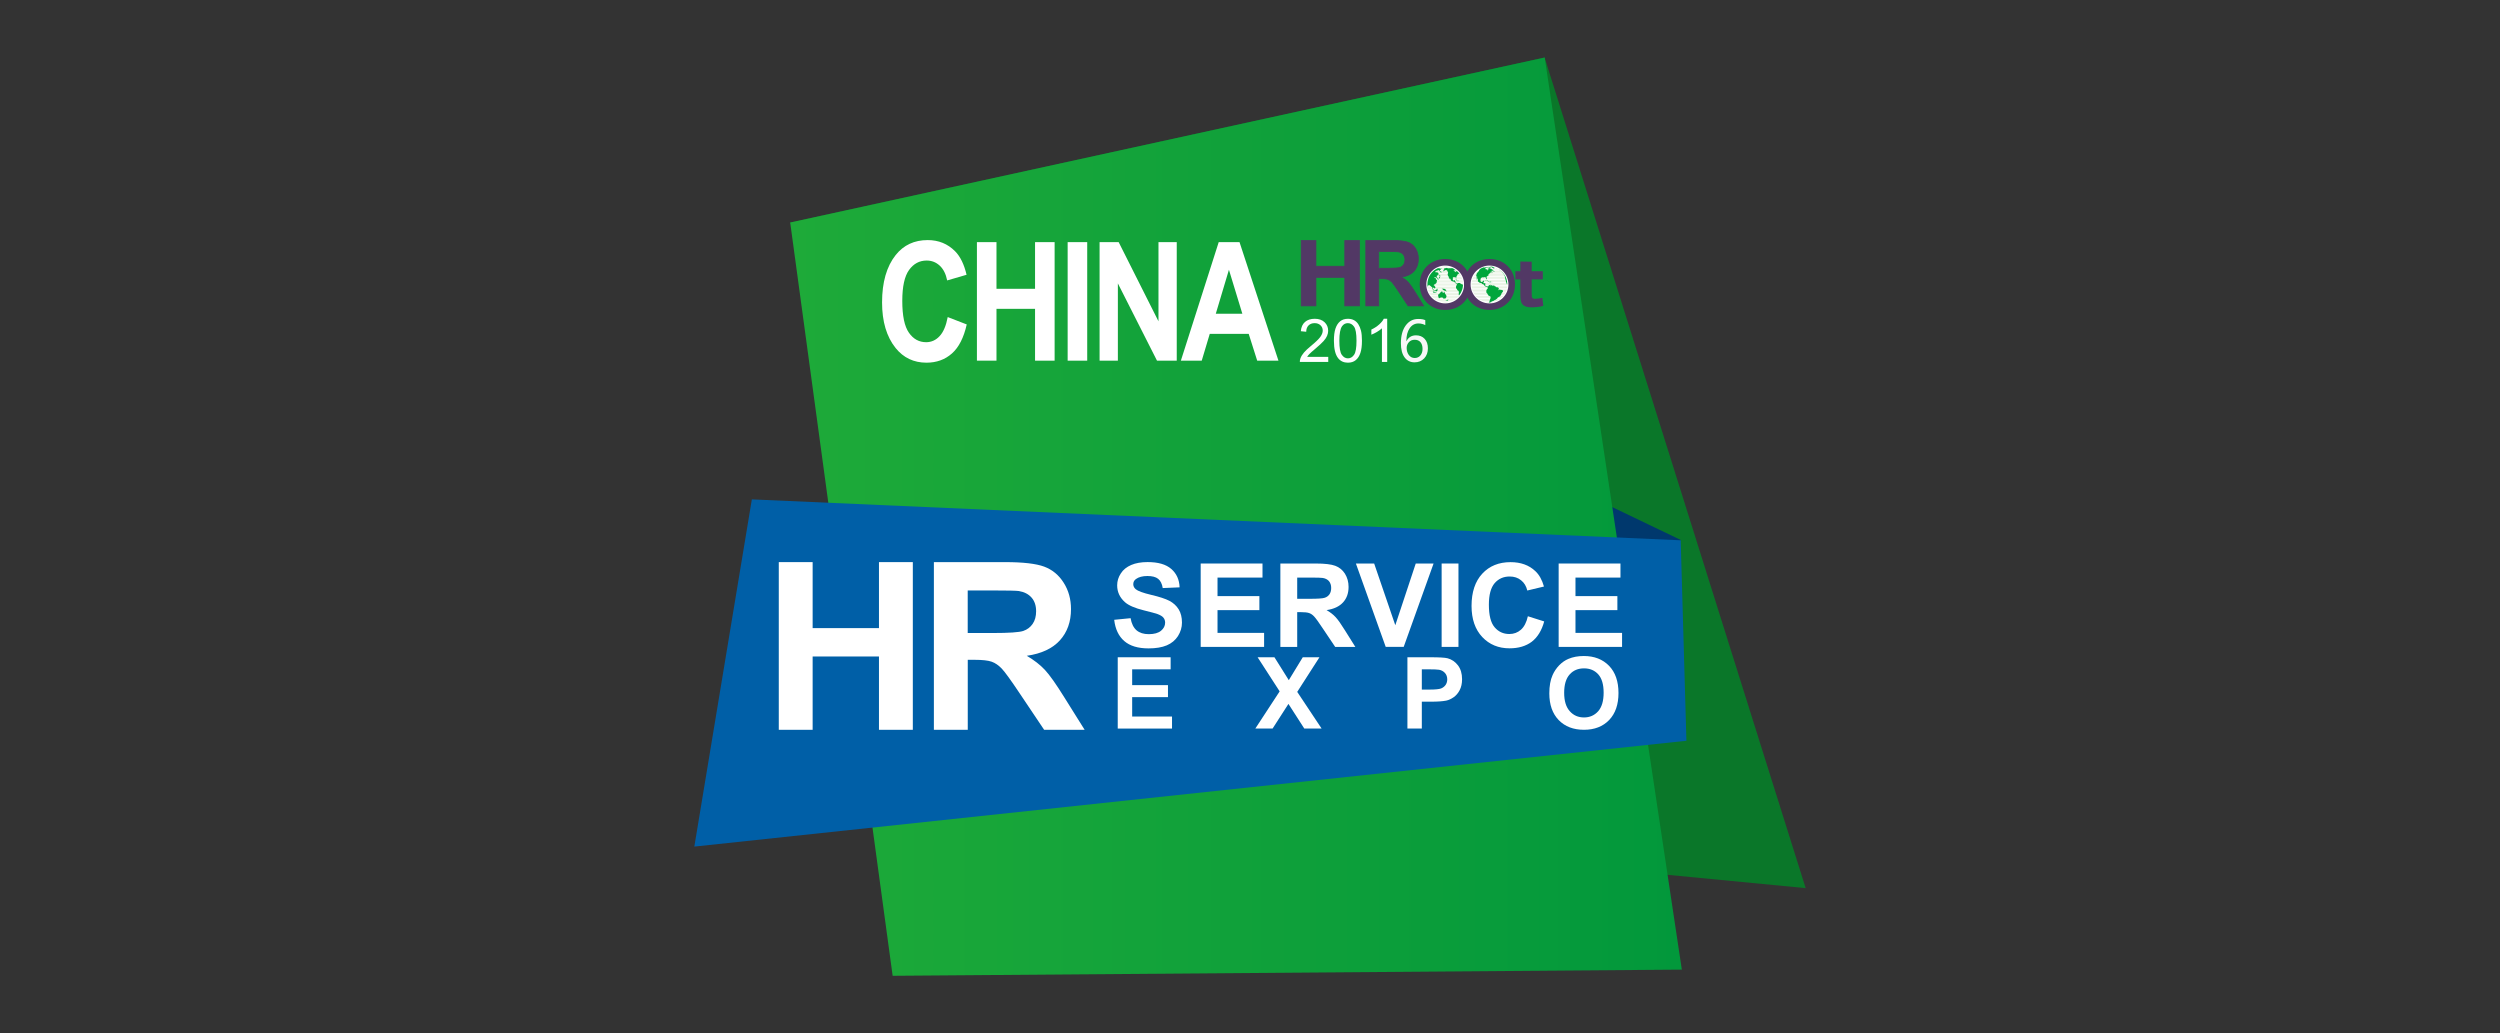 <?xml version="1.0" encoding="utf-8"?>
<!-- Generator: Adobe Illustrator 17.0.0, SVG Export Plug-In . SVG Version: 6.00 Build 0)  -->
<!DOCTYPE svg PUBLIC "-//W3C//DTD SVG 1.1//EN" "http://www.w3.org/Graphics/SVG/1.1/DTD/svg11.dtd">
<svg version="1.1" id="图层_1" xmlns="http://www.w3.org/2000/svg" xmlns:xlink="http://www.w3.org/1999/xlink" x="0px" y="0px"
	 width="150px" height="62px" viewBox="0 0 150 62" enable-background="new 0 0 150 62" xml:space="preserve">
<rect x="0" y="0" width="150" height="62" fill="#333333" stroke="none"/>
<g>
	<polygon fill="#0A7729" points="47.406,13.352 92.676,3.452 108.34,53.288 64.629,49.075 	"/>
	<polygon fill="#00386D" points="91.193,27.768 100.857,32.404 95.484,37.156 	"/>
	<g>
		<linearGradient id="SVGID_2_" gradientUnits="userSpaceOnUse" x1="47.412" y1="31" x2="100.91" y2="31">
			<stop  offset="0" style="stop-color:#1EAA39"/>
			<stop  offset="1" style="stop-color:#02983B"/>
		</linearGradient>
		<polygon fill="url(#SVGID_2_)" points="47.412,13.352 92.682,3.452 100.91,58.177 53.559,58.548 		"/>
	</g>
	<polygon fill="#005FA7" points="101.185,44.445 41.66,50.795 45.111,29.963 100.842,32.418 	"/>
	<g>
		<path fill="#FFFFFF" d="M66.852,37.188l0.984-0.097c0.055,0.327,0.178,0.573,0.359,0.729c0.182,0.153,0.422,0.23,0.731,0.23
			c0.326,0,0.57-0.069,0.736-0.205c0.164-0.137,0.246-0.301,0.246-0.487c0-0.115-0.035-0.218-0.104-0.3
			c-0.068-0.084-0.188-0.152-0.363-0.219c-0.117-0.041-0.387-0.112-0.811-0.218c-0.539-0.132-0.92-0.3-1.137-0.494
			c-0.309-0.278-0.463-0.611-0.463-1.005c0-0.257,0.072-0.493,0.219-0.715c0.141-0.226,0.352-0.391,0.625-0.509
			c0.269-0.115,0.598-0.173,0.982-0.173c0.631,0,1.102,0.135,1.42,0.412c0.317,0.277,0.484,0.643,0.5,1.104l-1.012,0.043
			c-0.041-0.258-0.135-0.441-0.277-0.555c-0.143-0.113-0.357-0.168-0.641-0.168c-0.293,0-0.523,0.061-0.688,0.181
			c-0.107,0.076-0.162,0.18-0.162,0.31c0,0.118,0.051,0.219,0.15,0.303c0.127,0.107,0.436,0.221,0.928,0.338
			c0.492,0.116,0.854,0.234,1.09,0.357c0.236,0.124,0.422,0.295,0.555,0.509c0.133,0.214,0.199,0.482,0.199,0.798
			c0,0.287-0.082,0.555-0.238,0.805c-0.16,0.25-0.387,0.438-0.674,0.56c-0.293,0.122-0.656,0.182-1.092,0.182
			c-0.633,0-1.119-0.146-1.457-0.44C67.119,38.173,66.916,37.746,66.852,37.188z"/>
		<path fill="#FFFFFF" d="M76.822,38.814v-5.003h2.125c0.535,0,0.924,0.046,1.166,0.136c0.242,0.089,0.439,0.249,0.584,0.475
			c0.144,0.233,0.217,0.497,0.217,0.793c0,0.374-0.109,0.685-0.33,0.927c-0.223,0.245-0.553,0.402-0.99,0.464
			c0.219,0.129,0.398,0.266,0.541,0.421c0.141,0.149,0.332,0.423,0.574,0.813l0.611,0.975h-1.209l-0.73-1.088
			c-0.258-0.391-0.436-0.636-0.531-0.736c-0.096-0.104-0.197-0.173-0.307-0.209c-0.104-0.036-0.275-0.054-0.508-0.054h-0.203v2.087
			H76.822z M77.832,35.928h0.746c0.484,0,0.789-0.02,0.906-0.063c0.123-0.038,0.219-0.113,0.287-0.211
			c0.066-0.1,0.1-0.226,0.1-0.374c0-0.17-0.045-0.304-0.133-0.411c-0.092-0.104-0.217-0.168-0.381-0.193
			c-0.08-0.014-0.328-0.021-0.738-0.021h-0.787V35.928z"/>
		<path fill="#FFFFFF" d="M83.143,38.814l-1.789-5.003h1.096l1.268,3.703l1.227-3.703h1.07l-1.793,5.003H83.143z"/>
		<path fill="#FFFFFF" d="M86.498,38.814v-5.003h1.01v5.003H86.498z"/>
		<path fill="#FFFFFF" d="M91.672,36.975l0.98,0.31c-0.148,0.548-0.402,0.953-0.746,1.219c-0.354,0.265-0.797,0.395-1.334,0.395
			c-0.662,0-1.209-0.224-1.637-0.678c-0.426-0.454-0.642-1.075-0.642-1.865c0-0.83,0.217-1.478,0.646-1.938
			c0.428-0.461,0.994-0.689,1.693-0.689c0.613,0,1.111,0.178,1.492,0.542c0.23,0.214,0.4,0.521,0.514,0.921l-1,0.239
			c-0.061-0.259-0.182-0.464-0.373-0.614c-0.186-0.152-0.414-0.227-0.684-0.227c-0.371,0-0.67,0.134-0.902,0.4
			c-0.229,0.269-0.346,0.696-0.346,1.292c0,0.633,0.113,1.085,0.344,1.353c0.227,0.268,0.521,0.406,0.885,0.406
			c0.268,0,0.5-0.087,0.695-0.259C91.449,37.611,91.59,37.341,91.672,36.975z"/>
		<path fill="#FFFFFF" d="M93.519,38.814v-5.003h3.709v0.844h-2.699v1.112h2.514v0.841h-2.514v1.365h2.795v0.841H93.519z"/>
		<path fill="#FFFFFF" d="M72.041,38.814v-5.003h3.709v0.844h-2.699v1.112h2.512v0.841h-2.512v1.365h2.795v0.841H72.041z"/>
		<g>
			<g>
				<path fill="#FFFFFF" d="M67.064,43.713v-4.277h3.174v0.724H67.93v0.948h2.148v0.72H67.93v1.164h2.391v0.722H67.064z"/>
				<path fill="#FFFFFF" d="M75.32,43.713l1.459-2.231l-1.322-2.046h1.01l0.861,1.374l0.838-1.374h1.002l-1.334,2.077l1.463,2.2
					h-1.039l-0.951-1.479l-0.951,1.479H75.32z"/>
				<path fill="#FFFFFF" d="M84.445,43.713v-4.277h1.387c0.525,0,0.867,0.02,1.027,0.062c0.244,0.066,0.449,0.204,0.617,0.421
					c0.164,0.216,0.248,0.493,0.248,0.834c0,0.261-0.051,0.482-0.146,0.661c-0.094,0.181-0.217,0.321-0.361,0.421
					c-0.148,0.103-0.295,0.172-0.449,0.203c-0.205,0.04-0.504,0.063-0.895,0.063h-0.564v1.613H84.445z M85.309,40.159v1.216h0.473
					c0.342,0,0.568-0.025,0.682-0.067c0.117-0.047,0.205-0.119,0.273-0.212c0.063-0.095,0.098-0.208,0.098-0.336
					c0-0.151-0.047-0.279-0.139-0.383c-0.092-0.1-0.207-0.164-0.346-0.19c-0.105-0.017-0.313-0.027-0.623-0.027H85.309z"/>
				<path fill="#FFFFFF" d="M92.959,41.599c0-0.431,0.064-0.801,0.197-1.096c0.096-0.218,0.229-0.413,0.396-0.588
					c0.17-0.171,0.354-0.301,0.555-0.383c0.266-0.114,0.574-0.171,0.922-0.171c0.631,0,1.135,0.198,1.514,0.588
					c0.377,0.39,0.566,0.934,0.566,1.633c0,0.689-0.186,1.228-0.561,1.62c-0.377,0.39-0.881,0.585-1.508,0.585
					c-0.637,0-1.143-0.195-1.518-0.582C93.146,42.815,92.959,42.282,92.959,41.599z M93.85,41.57c0,0.485,0.111,0.853,0.336,1.102
					c0.223,0.252,0.508,0.375,0.854,0.375c0.342,0,0.625-0.123,0.848-0.37c0.221-0.25,0.33-0.621,0.33-1.117
					c0-0.491-0.107-0.858-0.322-1.098c-0.217-0.24-0.5-0.36-0.855-0.36c-0.355,0-0.645,0.121-0.861,0.364
					C93.959,40.71,93.85,41.077,93.85,41.57z"/>
			</g>
		</g>
	</g>
	<g>
		<path fill="#FFFFFF" d="M46.727,43.787V33.727h2.031v3.96h3.98v-3.96h2.031v10.061h-2.031v-4.399h-3.98v4.399H46.727z"/>
		<path fill="#FFFFFF" d="M56.033,43.787V33.727h4.275c1.074,0,1.855,0.09,2.344,0.271c0.486,0.182,0.877,0.503,1.168,0.965
			c0.295,0.462,0.44,0.99,0.44,1.585c0,0.755-0.221,1.379-0.664,1.87c-0.445,0.492-1.107,0.802-1.99,0.93
			c0.439,0.257,0.801,0.537,1.088,0.845c0.285,0.306,0.67,0.851,1.156,1.633l1.229,1.963h-2.43l-1.469-2.189
			c-0.522-0.782-0.879-1.275-1.07-1.479c-0.193-0.203-0.396-0.343-0.611-0.419c-0.215-0.075-0.555-0.113-1.021-0.113h-0.412v4.2
			H56.033z M58.064,37.981h1.502c0.975,0,1.582-0.042,1.826-0.123c0.242-0.083,0.432-0.225,0.568-0.427
			c0.139-0.2,0.207-0.452,0.207-0.754c0-0.339-0.09-0.612-0.272-0.82c-0.182-0.208-0.436-0.34-0.764-0.395
			c-0.166-0.022-0.66-0.034-1.484-0.034h-1.584V37.981z"/>
	</g>
	<g>
		<path fill="#FFFFFF" d="M79.695,21.413v0.305H77.99c-0.002-0.076,0.01-0.149,0.037-0.22c0.043-0.116,0.113-0.23,0.209-0.344
			c0.096-0.112,0.233-0.243,0.414-0.391c0.279-0.229,0.469-0.412,0.568-0.546c0.098-0.135,0.146-0.262,0.146-0.382
			c0-0.125-0.045-0.23-0.133-0.316c-0.092-0.087-0.207-0.13-0.352-0.13c-0.152,0-0.275,0.046-0.367,0.138
			c-0.09,0.092-0.137,0.218-0.139,0.38l-0.324-0.034c0.021-0.242,0.105-0.428,0.25-0.555c0.146-0.127,0.342-0.191,0.586-0.191
			c0.248,0,0.445,0.069,0.59,0.207c0.143,0.137,0.215,0.307,0.215,0.51c0,0.104-0.02,0.204-0.064,0.304
			c-0.041,0.101-0.111,0.205-0.209,0.315c-0.098,0.11-0.262,0.262-0.488,0.454c-0.189,0.16-0.313,0.268-0.367,0.325
			c-0.053,0.056-0.098,0.113-0.133,0.171H79.695z"/>
		<path fill="#FFFFFF" d="M80.035,20.445c0-0.305,0.031-0.55,0.094-0.736c0.063-0.186,0.156-0.329,0.279-0.431
			c0.125-0.1,0.279-0.151,0.467-0.151c0.139,0,0.26,0.028,0.365,0.084c0.104,0.056,0.189,0.136,0.258,0.241
			c0.068,0.105,0.121,0.233,0.16,0.384c0.039,0.15,0.059,0.354,0.059,0.609c0,0.303-0.031,0.547-0.094,0.733
			c-0.061,0.186-0.154,0.329-0.279,0.431c-0.123,0.101-0.279,0.152-0.469,0.152c-0.248,0-0.443-0.089-0.586-0.268
			C80.119,21.279,80.035,20.93,80.035,20.445z M80.361,20.445c0,0.424,0.047,0.705,0.149,0.846c0.1,0.141,0.221,0.21,0.365,0.21
			c0.146,0,0.268-0.07,0.367-0.211c0.1-0.141,0.148-0.423,0.148-0.845c0-0.425-0.049-0.707-0.148-0.847
			c-0.1-0.139-0.223-0.209-0.371-0.209c-0.145,0-0.26,0.062-0.348,0.185C80.414,19.731,80.361,20.021,80.361,20.445z"/>
		<path fill="#FFFFFF" d="M83.232,21.718h-0.316v-2.019c-0.078,0.073-0.178,0.146-0.301,0.219c-0.125,0.072-0.234,0.127-0.334,0.163
			v-0.307c0.178-0.083,0.332-0.184,0.465-0.302c0.133-0.119,0.227-0.234,0.281-0.346h0.205V21.718z"/>
		<g>
			<path fill="#F7F7F7" d="M85.518,19.508c-0.131-0.067-0.268-0.101-0.412-0.101c-0.217,0-0.393,0.094-0.523,0.283
				c-0.133,0.19-0.201,0.449-0.203,0.777h0.01c0.119-0.23,0.309-0.347,0.57-0.347c0.217,0,0.391,0.071,0.521,0.214
				c0.129,0.142,0.193,0.33,0.193,0.564c0,0.247-0.074,0.448-0.223,0.606c-0.152,0.158-0.344,0.237-0.576,0.237
				c-0.256,0-0.455-0.1-0.602-0.3c-0.146-0.199-0.219-0.483-0.219-0.851c0-0.443,0.096-0.797,0.287-1.059
				c0.191-0.262,0.443-0.393,0.754-0.393c0.18,0,0.32,0.024,0.422,0.073V19.508z M84.4,20.877c0,0.166,0.043,0.308,0.131,0.426
				c0.09,0.118,0.205,0.177,0.354,0.177c0.137,0,0.25-0.05,0.338-0.152c0.086-0.102,0.129-0.232,0.129-0.392
				c0-0.174-0.041-0.309-0.123-0.405c-0.082-0.097-0.197-0.145-0.348-0.145c-0.145,0-0.26,0.049-0.348,0.146
				C84.443,20.628,84.4,20.744,84.4,20.877z"/>
		</g>
	</g>
	<g>
		<path fill="#FFFFFF" d="M56.863,19.024l1.141,0.442c-0.178,0.796-0.475,1.377-0.889,1.743c-0.414,0.368-0.924,0.552-1.527,0.552
			c-0.76,0-1.377-0.293-1.85-0.878c-0.543-0.677-0.814-1.588-0.814-2.737c0-1.212,0.273-2.161,0.82-2.848
			c0.477-0.595,1.115-0.893,1.918-0.893c0.654,0,1.201,0.224,1.643,0.67c0.314,0.316,0.543,0.788,0.689,1.411l-1.164,0.34
			c-0.076-0.385-0.225-0.68-0.445-0.886c-0.223-0.205-0.484-0.308-0.785-0.308c-0.432,0-0.783,0.189-1.055,0.564
			s-0.408,0.994-0.408,1.857c0,0.896,0.133,1.533,0.399,1.911c0.264,0.379,0.609,0.568,1.033,0.568c0.311,0,0.58-0.121,0.805-0.362
			C56.6,19.932,56.764,19.549,56.863,19.024z"/>
		<path fill="#FFFFFF" d="M58.615,21.64v-7.112h1.174v2.8h2.314v-2.8h1.174v7.112h-1.174V18.53h-2.314v3.109H58.615z"/>
		<path fill="#FFFFFF" d="M64.059,21.64v-7.112h1.174v7.112H64.059z"/>
		<path fill="#FFFFFF" d="M65.975,21.64v-7.112h1.145l2.389,4.751v-4.751h1.096v7.112H69.42l-2.348-4.637v4.637H65.975z"/>
		<path fill="#FFFFFF" d="M76.707,21.64h-1.275l-0.51-1.61h-2.336l-0.482,1.61h-1.252l2.271-7.112h1.248L76.707,21.64z
			 M74.541,18.826l-0.805-2.64l-0.789,2.64H74.541z"/>
	</g>
	<g>
		<polygon fill="#523865" points="78.074,18.354 78.074,14.432 78.957,14.432 78.957,15.977 80.687,15.977 80.687,14.432 
			81.568,14.432 81.568,18.354 80.687,18.354 80.687,16.642 78.957,16.642 78.957,18.354 		"/>
		<path fill="#523865" d="M78.978,18.354v-1.713l-0.021,0.023h1.73l-0.023-0.023v1.713v0.023h0.023h0.881h0.023v-0.023v-3.923
			v-0.023h-0.023h-0.881h-0.023v0.023v1.545l0.023-0.023h-1.73l0.021,0.023v-1.545v-0.023h-0.021h-0.883h-0.023v0.023v3.923v0.023
			h0.023h0.883h0.021V18.354z M78.098,18.354v-3.923l-0.023,0.024h0.883l-0.023-0.024v1.545V16h0.023h1.73h0.025v-0.023v-1.545
			l-0.025,0.024h0.881l-0.023-0.024v3.923l0.023-0.023h-0.881l0.025,0.023v-1.713v-0.023h-0.025h-1.73h-0.023v0.023v1.713
			l0.023-0.023h-0.883L78.098,18.354z"/>
		<path fill="#523865" d="M82.725,18.354V16.72h0.16c0.178,0,0.309,0.012,0.392,0.043c0.082,0.028,0.16,0.082,0.236,0.162
			c0.072,0.078,0.209,0.269,0.41,0.573l0.559,0.857h0.932l-0.469-0.765c-0.188-0.305-0.334-0.517-0.443-0.635
			c-0.108-0.121-0.248-0.229-0.414-0.331c0.336-0.05,0.59-0.17,0.76-0.362c0.168-0.192,0.254-0.436,0.254-0.73
			c0-0.231-0.057-0.438-0.168-0.618c-0.113-0.181-0.262-0.307-0.449-0.377c-0.186-0.068-0.486-0.105-0.898-0.105h-1.639v3.923
			H82.725z M82.725,15.096h0.607c0.316,0,0.504,0.005,0.568,0.014c0.125,0.021,0.223,0.074,0.291,0.155
			c0.07,0.081,0.105,0.188,0.105,0.319c0,0.118-0.027,0.216-0.078,0.295c-0.055,0.08-0.127,0.135-0.221,0.167
			c-0.092,0.032-0.322,0.049-0.697,0.049h-0.576V15.096z"/>
		<path fill="#523865" d="M82.725,16.118h0.576c0.379,0,0.609-0.017,0.705-0.049c0.096-0.034,0.174-0.093,0.23-0.178
			c0.055-0.081,0.084-0.185,0.084-0.308c0-0.136-0.037-0.25-0.109-0.334c-0.074-0.087-0.178-0.142-0.309-0.162
			c-0.064-0.012-0.25-0.016-0.57-0.016h-0.607h-0.021v0.023v0.999v0.024H82.725z M82.725,15.118h0.607
			c0.312,0,0.502,0.006,0.564,0.014c0.119,0.021,0.213,0.07,0.277,0.148c0.066,0.078,0.1,0.18,0.1,0.305
			c0,0.112-0.025,0.208-0.076,0.282c-0.051,0.077-0.119,0.127-0.205,0.158c-0.09,0.031-0.324,0.047-0.691,0.047h-0.576l0.023,0.023
			v-0.999L82.725,15.118z"/>
		<path fill="#523865" d="M81.971,18.354v-3.923l-0.023,0.024h1.639c0.406,0,0.705,0.035,0.891,0.104
			c0.18,0.068,0.328,0.191,0.436,0.366c0.111,0.177,0.166,0.381,0.166,0.606c0,0.291-0.08,0.526-0.248,0.716
			c-0.166,0.185-0.416,0.306-0.746,0.354l-0.065,0.01l0.055,0.034c0.168,0.098,0.305,0.208,0.41,0.323
			c0.109,0.117,0.256,0.33,0.441,0.633l0.469,0.765l0.02-0.035h-0.932l0.02,0.01l-0.559-0.855c-0.199-0.301-0.338-0.497-0.412-0.576
			c-0.08-0.082-0.16-0.139-0.246-0.169c-0.084-0.029-0.215-0.045-0.4-0.045h-0.16h-0.021v0.024v1.635l0.021-0.023h-0.777
			L81.971,18.354z M82.748,18.354V16.72l-0.023,0.023h0.16c0.18,0,0.307,0.013,0.385,0.043c0.078,0.028,0.154,0.079,0.227,0.154
			c0.072,0.079,0.211,0.272,0.408,0.572l0.561,0.854l0.006,0.011h0.012h0.932h0.043l-0.022-0.036l-0.471-0.764
			c-0.186-0.305-0.338-0.521-0.445-0.64c-0.109-0.119-0.25-0.231-0.42-0.333l-0.01,0.043c0.342-0.052,0.604-0.176,0.775-0.37
			c0.172-0.195,0.258-0.445,0.258-0.746c0-0.233-0.055-0.447-0.17-0.631c-0.113-0.184-0.27-0.313-0.461-0.385
			c-0.189-0.07-0.496-0.107-0.906-0.107h-1.639h-0.024v0.023v3.923v0.023h0.024h0.777h0.023V18.354z"/>
		<path fill="#523865" d="M92.568,16.272v0.49h-0.666v0.726c0,0.191,0.006,0.302,0.014,0.333c0.008,0.032,0.027,0.059,0.057,0.079
			c0.031,0.021,0.066,0.029,0.109,0.029c0.059,0,0.346-0.021,0.459-0.06l0.057,0.479c-0.15,0.062-0.521,0.094-0.711,0.094
			c-0.115,0-0.258-0.019-0.352-0.055c-0.092-0.038-0.16-0.087-0.205-0.145c-0.043-0.06-0.072-0.14-0.088-0.24
			c-0.016-0.072-0.021-0.216-0.021-0.437v-0.803h-0.299v-0.49h0.299v-0.58l0.682,0.01v0.57H92.568z"/>
		<path fill="#523865" d="M86.713,18.504c0.824,0,1.436-0.584,1.436-1.436c0-0.852-0.611-1.437-1.436-1.437
			c-0.824,0-1.438,0.586-1.438,1.437C85.275,17.92,85.889,18.504,86.713,18.504"/>
		<path fill="#523865" d="M85.367,17.068c0-0.791,0.555-1.344,1.346-1.344s1.344,0.553,1.344,1.344c0,0.791-0.553,1.344-1.344,1.344
			S85.367,17.859,85.367,17.068 M86.713,18.598c0.885,0,1.529-0.644,1.529-1.529c0-0.887-0.645-1.529-1.529-1.529
			c-0.887,0-1.531,0.643-1.531,1.529C85.182,17.954,85.826,18.598,86.713,18.598"/>
		<path fill="#FFFFFF" d="M86.713,15.934c-0.629,0-1.135,0.507-1.135,1.135c0,0.628,0.506,1.135,1.135,1.135
			c0.627,0,1.135-0.507,1.135-1.135C87.848,16.44,87.34,15.934,86.713,15.934"/>
		<polygon fill="#D5E9CD" points="85.814,17.665 85.838,17.696 87.545,17.696 87.545,17.665 		"/>
		<polygon fill="#D5E9CD" points="85.883,17.754 85.906,17.786 87.508,17.786 87.535,17.754 		"/>
		<polygon fill="#D5E9CD" points="85.754,17.577 85.777,17.608 87.549,17.608 87.549,17.577 		"/>
		<polygon fill="#D5E9CD" points="85.717,17.491 85.73,17.522 87.535,17.522 87.535,17.491 		"/>
		<polygon fill="#D5E9CD" points="85.68,17.403 85.693,17.435 87.477,17.435 87.477,17.403 		"/>
		<polygon fill="#D5E9CD" points="85.654,17.315 85.664,17.347 87.43,17.347 87.43,17.315 87.394,17.315 		"/>
		<rect x="85.646" y="17.141" fill="#D5E9CD" width="1.758" height="0.03"/>
		<rect x="86.016" y="17.054" fill="#D5E9CD" width="1.77" height="0.028"/>
		<polygon fill="#D5E9CD" points="86.146,16.965 86.146,16.995 87.785,16.995 87.779,16.965 		"/>
		<polygon fill="#D5E9CD" points="86.18,16.878 86.18,16.907 87.773,16.907 87.768,16.878 		"/>
		<polygon fill="#D5E9CD" points="86.152,16.791 86.152,16.819 87.756,16.819 87.748,16.791 		"/>
		<polygon fill="#D5E9CD" points="86.117,16.702 86.117,16.731 87.732,16.731 87.723,16.702 		"/>
		<polygon fill="#D5E9CD" points="86.01,16.614 86.01,16.646 87.697,16.646 87.687,16.614 		"/>
		<polygon fill="#D5E9CD" points="86.166,16.526 86.166,16.556 87.652,16.556 87.639,16.526 		"/>
		<polygon fill="#D5E9CD" points="86.23,16.438 86.23,16.47 87.6,16.47 87.58,16.438 		"/>
		<rect x="86.219" y="16.351" fill="#D5E9CD" width="0.697" height="0.031"/>
		<rect x="86.086" y="16.263" fill="#D5E9CD" width="1.307" height="0.031"/>
		<rect x="86.225" y="16.176" fill="#D5E9CD" width="0.617" height="0.031"/>
		<rect x="86.264" y="16.087" fill="#D5E9CD" width="0.879" height="0.031"/>
		<polygon fill="#D5E9CD" points="86.728,16 86.703,16 86.695,16 86.687,16 86.67,16 86.652,16.002 86.633,16.004 86.615,16.004 
			86.596,16.006 86.576,16.007 86.555,16.009 86.535,16.012 86.516,16.014 86.498,16.018 86.48,16.021 86.463,16.022 86.447,16.025 
			86.434,16.029 86.42,16.033 86.99,16.033 86.982,16.031 86.973,16.029 86.957,16.025 86.941,16.021 86.922,16.02 86.906,16.016 
			86.889,16.013 86.873,16.01 86.853,16.009 86.838,16.007 86.822,16.006 86.805,16.004 86.789,16.002 86.773,16.002 86.758,16 
			86.742,16 		"/>
		<polygon fill="#D5E9CD" points="86.219,18.018 86.283,18.048 87.144,18.048 87.209,18.018 		"/>
		<polygon fill="#D5E9CD" points="86.074,17.93 86.117,17.96 87.305,17.96 87.348,17.93 		"/>
		<polygon fill="#D5E9CD" points="85.965,17.842 85.998,17.872 87.42,17.872 87.451,17.842 		"/>
		<polygon fill="#D5E9CD" points="86.99,18.104 86.418,18.104 86.428,18.106 86.435,18.108 86.451,18.111 86.471,18.113 
			86.492,18.117 86.514,18.119 86.535,18.122 86.557,18.124 86.58,18.127 86.6,18.13 86.621,18.131 86.643,18.134 86.66,18.135 
			86.68,18.135 86.695,18.136 86.709,18.138 86.719,18.138 86.728,18.138 86.734,18.138 86.742,18.138 86.754,18.136 86.769,18.135 
			86.787,18.135 86.801,18.134 86.816,18.131 86.834,18.13 86.85,18.127 86.867,18.124 86.887,18.122 86.902,18.119 86.922,18.117 
			86.939,18.113 86.957,18.111 86.973,18.108 		"/>
		<polygon fill="#D5E9CD" points="85.639,17.229 85.644,17.259 87.381,17.259 87.381,17.229 		"/>
		<polygon fill="#00A63C" points="86.453,16.125 86.482,16.129 86.506,16.125 86.516,16.113 86.279,16.091 86.209,16.123 
			86.143,16.161 86.076,16.203 86.018,16.248 85.963,16.3 85.91,16.352 85.863,16.41 85.818,16.471 85.779,16.534 85.744,16.602 
			85.715,16.672 85.693,16.745 85.672,16.819 85.656,16.896 85.648,16.977 85.646,17.017 85.646,17.059 85.646,17.065 
			85.646,17.077 85.646,17.084 85.646,17.095 85.646,17.104 85.648,17.112 85.648,17.122 85.65,17.131 85.65,17.141 85.65,17.15 
			85.652,17.157 85.654,17.168 85.654,17.177 85.656,17.185 85.658,17.201 85.658,17.203 85.666,17.197 85.672,17.191 
			85.674,17.185 85.68,17.178 85.682,17.172 85.685,17.164 85.687,17.157 85.701,17.128 85.705,17.122 85.711,17.108 85.723,17.1 
			85.732,17.095 85.744,17.094 85.754,17.098 85.766,17.105 85.769,17.11 85.777,17.124 85.777,17.128 85.809,17.146 85.809,17.146 
			85.836,17.157 85.838,17.163 85.842,17.166 85.842,17.17 85.846,17.172 85.848,17.177 85.85,17.182 85.853,17.188 85.857,17.194 
			85.861,17.197 85.865,17.201 85.871,17.204 85.873,17.204 85.973,17.234 85.977,17.24 85.978,17.245 85.984,17.25 85.988,17.252 
			85.99,17.256 85.996,17.258 86.002,17.262 86.008,17.263 86.014,17.266 86.018,17.268 86.021,17.269 86.025,17.271 86.031,17.271 
			86.037,17.273 86.043,17.276 86.045,17.277 86.051,17.282 86.057,17.287 86.06,17.292 86.062,17.297 86.066,17.302 86.068,17.306 
			86.074,17.308 86.078,17.309 86.084,17.308 86.086,17.307 86.092,17.304 86.096,17.302 86.1,17.297 86.102,17.292 86.107,17.288 
			86.109,17.282 86.111,17.276 86.115,17.271 86.117,17.266 86.119,17.26 86.121,17.254 86.123,17.249 86.125,17.242 86.125,17.238 
			86.113,17.209 86.111,17.206 86.107,17.203 86.102,17.196 86.096,17.192 86.092,17.188 86.09,17.185 86.086,17.182 86.084,17.178 
			86.084,17.172 86.082,17.169 86.08,17.164 86.08,17.156 86.08,17.151 86.045,17.132 86.041,17.131 86.037,17.128 86.035,17.126 
			86.031,17.124 86.025,17.122 86.023,17.116 86.023,17.113 86.023,17.109 86.025,17.105 86.027,17.102 86.033,17.097 
			86.035,17.091 86.037,17.088 86.037,17.082 86.037,17.077 86.121,17.045 86.121,17.039 86.123,17.034 86.125,17.03 86.127,17.027 
			86.131,17.024 86.135,17.02 86.143,17.017 86.146,17.013 86.152,17.011 86.158,17.007 86.164,17.003 86.168,17.001 86.172,16.995 
			86.174,16.992 86.178,16.984 86.178,16.983 86.197,16.95 86.219,16.813 86.18,16.783 86.18,16.777 86.18,16.773 86.178,16.769 
			86.174,16.765 86.172,16.761 86.17,16.757 86.166,16.755 86.162,16.753 86.158,16.751 86.156,16.747 86.15,16.743 86.146,16.737 
			86.146,16.734 86.146,16.73 86.146,16.729 86.146,16.721 86.146,16.716 86.144,16.701 86.144,16.702 86.144,16.696 86.144,16.687 
			86.141,16.68 86.129,16.672 86.123,16.671 86.115,16.67 86.107,16.67 86.098,16.668 86.088,16.668 86.08,16.667 86.072,16.665 
			86.064,16.663 86.059,16.658 86.053,16.651 86.049,16.637 86.049,16.632 86.164,16.632 86.182,16.651 86.184,16.674 
			86.187,16.681 86.203,16.68 86.213,16.676 86.219,16.683 86.219,16.696 86.26,16.724 86.268,16.737 86.268,16.755 86.268,16.777 
			86.268,16.787 86.305,16.787 86.309,16.771 86.307,16.753 86.301,16.724 86.219,16.636 86.217,16.611 86.209,16.596 
			86.203,16.579 86.203,16.563 86.205,16.548 86.26,16.523 86.264,16.512 86.271,16.497 86.277,16.477 86.275,16.462 86.324,16.465 
			86.33,16.473 86.34,16.477 86.35,16.477 86.355,16.465 86.324,16.438 86.312,16.423 86.305,16.41 86.301,16.391 86.289,16.376 
			86.232,16.338 86.221,16.328 86.205,16.337 86.16,16.337 86.15,16.332 86.141,16.337 86.129,16.335 86.121,16.325 86.117,16.31 
			86.117,16.287 86.156,16.261 86.172,16.248 86.193,16.244 86.213,16.242 86.23,16.242 86.248,16.241 86.26,16.237 86.264,16.224 
			86.264,16.201 86.312,16.207 86.324,16.221 86.332,16.226 86.344,16.23 86.352,16.237 86.357,16.248 86.361,16.257 86.369,16.262 
			86.408,16.29 86.414,16.305 86.424,16.313 86.435,16.328 86.443,16.354 86.49,16.354 86.488,16.335 86.48,16.32 86.48,16.31 
			86.473,16.295 86.408,16.265 86.404,16.255 86.389,16.241 86.385,16.234 86.379,16.228 86.381,16.221 86.389,16.207 
			86.453,16.179 86.457,16.167 86.451,16.156 86.441,16.149 86.43,16.144 86.42,16.139 86.418,16.129 86.428,16.119 		"/>
		<polygon fill="#00A63C" points="86.371,16.542 86.426,16.534 86.426,16.53 86.428,16.525 86.426,16.522 86.42,16.518 
			86.418,16.517 86.414,16.515 86.412,16.515 86.406,16.515 86.4,16.515 86.398,16.515 86.393,16.517 86.389,16.517 86.385,16.517 
			86.379,16.517 86.377,16.517 86.371,16.515 86.367,16.515 86.363,16.515 86.359,16.514 86.357,16.512 86.353,16.512 86.35,16.51 
			86.346,16.51 86.342,16.51 86.336,16.512 86.332,16.515 86.332,16.522 86.332,16.545 86.336,16.552 86.336,16.556 86.336,16.565 
			86.34,16.574 86.34,16.58 86.344,16.582 86.348,16.586 86.352,16.58 86.355,16.579 86.357,16.574 86.359,16.568 86.361,16.563 
			86.365,16.556 86.367,16.55 		"/>
		<polygon fill="#00A63C" points="86.412,16.602 86.412,16.599 86.412,16.592 86.412,16.583 86.412,16.576 86.41,16.57 
			86.408,16.565 86.402,16.563 86.398,16.563 86.393,16.567 86.389,16.572 86.387,16.578 86.385,16.583 86.385,16.589 
			86.381,16.596 86.381,16.602 86.353,16.636 86.353,16.64 86.352,16.646 86.35,16.651 86.348,16.653 86.344,16.657 86.344,16.66 
			86.34,16.666 86.336,16.672 86.332,16.676 86.332,16.68 86.33,16.683 86.33,16.69 86.33,16.695 86.328,16.701 86.377,16.702 
			86.402,16.636 		"/>
		<polygon fill="#00A63C" points="85.978,17.233 85.969,17.296 85.975,17.328 85.988,17.352 86.023,17.382 86.072,17.415 
			86.068,17.451 86.074,17.479 86.047,17.483 86.041,17.451 86.025,17.438 86.012,17.411 85.973,17.382 85.955,17.355 
			85.943,17.328 85.939,17.296 85.939,17.268 85.926,17.234 85.928,17.209 		"/>
		<polygon fill="#00A63C" points="86.199,17.479 86.15,17.479 86.117,17.44 86.105,17.401 86.184,17.386 86.199,17.359 
			86.209,17.347 86.209,17.32 86.248,17.328 86.254,17.348 86.248,17.378 86.252,17.411 86.244,17.441 86.228,17.45 		"/>
		<polygon fill="#00A63C" points="85.965,17.495 85.99,17.536 86.012,17.562 86.109,17.579 86.197,17.563 86.174,17.542 
			86.152,17.547 86.131,17.539 86.119,17.544 86.109,17.555 86.08,17.541 86.057,17.525 86.045,17.503 86.012,17.491 		"/>
		<polygon fill="#00A63C" points="86.689,17.566 86.67,17.542 86.654,17.503 86.637,17.502 86.627,17.566 86.562,17.566 
			86.557,17.541 86.553,17.498 86.467,17.497 86.459,17.505 86.463,17.52 86.459,17.531 86.457,17.549 86.447,17.563 86.443,17.542 
			86.434,17.535 86.42,17.538 86.408,17.549 86.398,17.566 86.377,17.583 86.381,17.604 86.377,17.616 86.367,17.624 86.355,17.637 
			86.295,17.667 86.289,17.692 86.289,17.729 86.289,17.763 86.301,17.789 86.305,17.818 86.312,17.846 86.324,17.86 86.324,17.872 
			86.332,17.887 86.342,17.9 86.352,17.903 86.363,17.89 86.377,17.878 86.394,17.87 86.412,17.866 86.437,17.858 86.449,17.849 
			86.539,17.849 86.547,17.856 86.566,17.87 86.58,17.866 86.588,17.866 86.588,17.876 86.58,17.881 86.584,17.893 86.592,17.9 
			86.596,17.912 86.727,17.912 86.736,17.892 86.75,17.872 86.762,17.858 86.783,17.823 86.789,17.768 86.783,17.739 86.768,17.714 
			86.752,17.684 86.727,17.649 86.713,17.633 86.699,17.61 86.695,17.59 		"/>
		<polygon fill="#00A63C" points="86.518,17.355 86.527,17.349 86.576,17.361 86.584,17.378 86.58,17.392 86.629,17.414 
			86.641,17.427 86.65,17.432 86.695,17.444 86.691,17.427 86.717,17.438 86.728,17.45 86.742,17.457 86.754,17.467 86.756,17.479 
			86.799,17.479 86.787,17.464 86.773,17.445 86.762,17.415 86.746,17.384 86.732,17.363 86.699,17.346 86.648,17.325 86.51,17.325 
					"/>
		<polygon fill="#00A63C" points="86.896,18 86.896,17.979 86.887,17.968 86.879,17.968 86.861,17.979 86.842,17.998 86.81,18.021 
			86.805,18.033 86.81,18.052 86.822,18.057 86.842,18.05 86.859,18.033 86.869,18.016 		"/>
		<polygon fill="#00A63C" points="86.789,18.008 86.785,18.044 86.779,18.056 86.762,18.063 86.748,18.059 86.746,18.045 
			86.756,18.033 86.768,18.008 		"/>
		<polygon fill="#00A63C" points="87.533,17.734 87.545,17.717 87.559,17.7 87.584,17.667 87.609,17.632 87.631,17.597 
			87.652,17.56 87.67,17.522 87.687,17.484 87.705,17.445 87.721,17.403 87.734,17.363 87.746,17.321 87.756,17.28 87.764,17.238 
			87.771,17.194 87.775,17.151 87.779,17.105 87.766,17.094 87.768,17.068 87.699,17.054 87.67,17.03 87.641,17.028 87.629,17.017 
			87.609,16.981 87.477,16.981 87.467,16.999 87.455,17.027 87.447,17.01 87.449,16.999 87.43,16.995 87.406,16.974 87.316,16.979 
			87.33,16.995 87.359,17.01 87.373,17.015 87.391,17.01 87.408,17.015 87.42,17.032 87.406,17.065 87.406,17.095 87.387,17.124 
			87.375,17.161 87.361,17.19 87.357,17.212 87.365,17.245 87.359,17.268 87.361,17.28 87.369,17.299 87.402,17.328 87.412,17.349 
			87.424,17.363 87.43,17.382 87.453,17.417 87.473,17.438 87.494,17.447 87.514,17.455 87.521,17.483 87.533,17.531 87.527,17.562 
			87.529,17.623 87.516,17.647 87.533,17.695 		"/>
		<polygon fill="#00A63C" points="87.305,16.285 87.256,16.27 87.246,16.261 87.238,16.257 87.223,16.247 87.223,16.232 
			87.23,16.221 87.264,16.221 87.269,16.226 87.352,16.221 87.346,16.217 87.328,16.204 87.316,16.196 87.305,16.185 87.291,16.179 
			87.277,16.169 87.266,16.157 87.254,16.149 87.238,16.141 87.227,16.133 87.213,16.123 87.199,16.117 87.184,16.107 
			87.172,16.104 87.158,16.098 87.144,16.091 86.887,16.1 86.828,16.081 86.801,16.076 86.771,16.076 86.748,16.086 86.648,16.107 
			86.643,16.125 86.643,16.145 86.656,16.162 86.598,16.201 86.607,16.215 86.623,16.218 86.623,16.23 86.605,16.241 86.588,16.269 
			86.625,16.272 86.643,16.253 86.685,16.228 86.711,16.205 86.736,16.215 86.756,16.203 86.795,16.217 86.824,16.225 
			86.832,16.233 86.838,16.257 86.853,16.292 86.867,16.305 86.883,16.325 86.887,16.346 86.867,16.43 86.859,16.458 86.871,16.517 
			86.883,16.55 86.92,16.6 86.928,16.636 86.941,16.695 86.967,16.726 86.986,16.749 86.998,16.753 87.002,16.743 86.998,16.726 
			86.973,16.69 86.969,16.655 86.992,16.69 87.012,16.727 87.037,16.755 87.041,16.793 87.053,16.815 87.068,16.834 87.094,16.854 
			87.125,16.871 87.219,16.897 87.246,16.912 87.268,16.929 87.289,16.929 87.289,16.945 87.293,16.962 87.34,16.963 87.336,16.938 
			87.336,16.923 87.34,16.897 87.281,16.868 87.279,16.835 87.289,16.812 87.248,16.796 87.228,16.812 87.227,16.828 87.205,16.831 
			87.185,16.835 87.182,16.828 87.178,16.808 87.17,16.78 87.164,16.753 87.172,16.726 87.17,16.695 87.166,16.665 87.176,16.649 
			87.195,16.633 87.33,16.633 87.346,16.655 87.348,16.674 87.348,16.705 87.381,16.705 87.377,16.685 87.373,16.661 87.375,16.637 
			87.387,16.612 87.394,16.583 87.406,16.555 87.432,16.53 87.437,16.498 87.453,16.47 87.492,16.438 87.516,16.424 87.525,16.435 
			87.535,16.445 87.557,16.442 87.555,16.422 87.541,16.406 87.525,16.399 87.529,16.379 87.527,16.373 87.516,16.358 
			87.506,16.351 87.498,16.343 87.488,16.333 87.48,16.325 87.473,16.317 87.463,16.309 87.455,16.301 87.447,16.294 87.437,16.285 
			87.428,16.278 87.42,16.27 87.41,16.263 87.4,16.255 87.391,16.247 87.381,16.245 87.383,16.257 87.373,16.272 87.369,16.287 
			87.371,16.3 87.375,16.315 87.375,16.326 87.367,16.328 87.342,16.322 87.328,16.313 87.32,16.3 		"/>
		<polygon fill="#00A63C" points="87.328,16.785 87.346,16.774 87.359,16.771 87.377,16.776 87.402,16.787 87.453,16.812 
			87.445,16.818 87.432,16.825 87.422,16.828 87.406,16.822 87.387,16.817 		"/>
		<polygon fill="#00A63C" points="87.486,16.873 87.5,16.865 87.518,16.851 87.516,16.847 87.486,16.839 87.473,16.841 
			87.473,16.854 87.451,16.855 87.447,16.862 87.451,16.865 		"/>
		<path fill="#523865" d="M89.371,18.504c0.824,0,1.438-0.584,1.438-1.436c0-0.852-0.613-1.437-1.438-1.437
			c-0.824,0-1.436,0.586-1.436,1.437C87.935,17.92,88.547,18.504,89.371,18.504"/>
		<path fill="#523865" d="M88.027,17.068c0-0.791,0.553-1.344,1.344-1.344s1.344,0.553,1.344,1.344c0,0.791-0.553,1.344-1.344,1.344
			S88.027,17.859,88.027,17.068 M89.371,18.598c0.885,0,1.529-0.644,1.529-1.529c0-0.887-0.645-1.529-1.529-1.529
			c-0.885,0-1.529,0.643-1.529,1.529C87.842,17.954,88.486,18.598,89.371,18.598"/>
		<path fill="#FFFFFF" d="M89.371,15.934c-0.625,0-1.135,0.507-1.135,1.135c0,0.628,0.51,1.135,1.135,1.135
			c0.627,0,1.135-0.507,1.135-1.135C90.506,16.44,89.998,15.934,89.371,15.934"/>
		<polygon fill="#D5E9CD" points="89.654,18.113 89.082,18.113 89.092,18.115 89.098,18.117 89.115,18.119 89.137,18.122 
			89.156,18.125 89.178,18.129 89.199,18.131 89.221,18.134 89.244,18.135 89.264,18.139 89.285,18.14 89.307,18.144 89.324,18.145 
			89.342,18.146 89.359,18.146 89.371,18.146 89.383,18.146 89.393,18.146 89.396,18.146 89.404,18.146 89.418,18.146 
			89.434,18.146 89.447,18.145 89.465,18.144 89.48,18.14 89.496,18.139 89.514,18.135 89.531,18.134 89.549,18.131 89.566,18.129 
			89.584,18.125 89.602,18.122 89.621,18.119 89.637,18.117 		"/>
		<polygon fill="#D5E9CD" points="88.881,18.025 88.947,18.057 89.805,18.057 89.869,18.025 		"/>
		<polygon fill="#D5E9CD" points="88.738,17.938 88.783,17.969 89.967,17.969 90.01,17.938 		"/>
		<polygon fill="#D5E9CD" points="88.631,17.851 88.666,17.881 90.082,17.881 90.113,17.851 		"/>
		<polygon fill="#D5E9CD" points="88.547,17.765 88.572,17.795 90.17,17.795 90.195,17.765 		"/>
		<polygon fill="#D5E9CD" points="88.478,17.676 88.504,17.705 90.236,17.705 90.256,17.676 		"/>
		<polygon fill="#D5E9CD" points="88.428,17.589 88.445,17.62 90.293,17.62 90.309,17.589 		"/>
		<polygon fill="#D5E9CD" points="88.387,17.501 88.4,17.531 90.34,17.531 90.352,17.501 		"/>
		<polygon fill="#D5E9CD" points="88.352,17.413 88.363,17.445 90.377,17.445 90.385,17.413 		"/>
		<polygon fill="#D5E9CD" points="88.326,17.328 88.336,17.355 90.404,17.355 90.41,17.328 90.365,17.328 		"/>
		<polygon fill="#D5E9CD" points="88.312,17.24 88.318,17.27 90.422,17.271 90.428,17.24 		"/>
		<rect x="88.307" y="17.152" fill="#D5E9CD" width="2.125" height="0.029"/>
		<rect x="88.299" y="17.064" fill="#D5E9CD" width="2.141" height="0.03"/>
		<polygon fill="#D5E9CD" points="88.307,16.977 88.303,17.008 90.443,17.008 90.439,16.977 		"/>
		<polygon fill="#D5E9CD" points="88.318,16.891 88.312,16.919 90.434,16.919 90.428,16.891 		"/>
		<polygon fill="#D5E9CD" points="88.336,16.802 88.326,16.832 90.416,16.832 90.408,16.802 		"/>
		<polygon fill="#D5E9CD" points="88.363,16.715 88.353,16.745 90.393,16.745 90.381,16.715 		"/>
		<polygon fill="#D5E9CD" points="88.4,16.628 88.387,16.657 90.355,16.657 90.344,16.628 		"/>
		<polygon fill="#D5E9CD" points="88.447,16.538 88.43,16.568 90.312,16.568 90.297,16.538 		"/>
		<polygon fill="#D5E9CD" points="88.504,16.452 88.482,16.482 90.26,16.482 90.234,16.452 		"/>
		<rect x="88.885" y="16.364" fill="#D5E9CD" width="0.695" height="0.031"/>
		<polygon fill="#D5E9CD" points="88.664,16.276 88.631,16.307 90.107,16.307 90.107,16.276 		"/>
		<polygon fill="#D5E9CD" points="88.576,16.362 88.553,16.394 90.158,16.394 90.158,16.362 		"/>
		<rect x="88.889" y="16.189" fill="#D5E9CD" width="0.613" height="0.031"/>
		<rect x="88.717" y="16.183" fill="#D5E9CD" width="1.281" height="0.03"/>
		<polygon fill="#D5E9CD" points="89.391,16.014 89.365,16.014 89.357,16.014 89.35,16.014 89.334,16.014 89.314,16.016 
			89.297,16.018 89.279,16.018 89.26,16.02 89.24,16.021 89.219,16.022 89.199,16.025 89.18,16.029 89.162,16.031 89.144,16.034 
			89.127,16.037 89.111,16.04 89.098,16.043 89.086,16.048 89.652,16.048 89.644,16.046 89.637,16.043 89.621,16.039 89.603,16.035 
			89.586,16.033 89.57,16.029 89.553,16.027 89.535,16.025 89.519,16.022 89.502,16.021 89.486,16.02 89.469,16.018 89.453,16.017 
			89.437,16.017 89.422,16.014 89.406,16.014 		"/>
		<path fill="#00A63C" d="M89.291,15.991c0,0.002,0.004,0.006,0,0.006c-0.004,0.003-0.008,0-0.014,0
			c-0.002,0-0.002-0.002-0.002-0.002C89.279,15.993,89.285,15.993,89.291,15.991"/>
		<path fill="#00A63C" d="M89.348,15.989c0,0.002,0,0.008-0.002,0.008c-0.004,0.003-0.008,0.002-0.01,0H89.31
			c-0.002,0-0.01,0-0.006,0C89.318,15.993,89.334,15.991,89.348,15.989"/>
		<polyline fill="#00A63C" points="89.248,15.997 89.232,16 89.248,15.997 		"/>
		<path fill="#00A63C" d="M89.176,16.006c-0.004,0.002-0.008,0.003-0.012,0.003c-0.006,0.001-0.021,0.005-0.016,0.004
			C89.156,16.009,89.176,16.006,89.176,16.006"/>
		<polyline fill="#00A63C" points="89.219,16.008 89.215,16.009 89.219,16.008 		"/>
		<path fill="#00A63C" d="M89.232,16.006c-0.006,0.001-0.014,0.003-0.021,0.003C89.203,16.01,89.232,16.006,89.232,16.006"/>
		<path fill="#00A63C" d="M89.269,16.004c0.016,0.005,0.033,0.002,0.049,0.006c0.006,0.003-0.01,0.002-0.014,0
			c-0.02-0.001-0.037-0.002-0.057-0.006h0.01H89.269z"/>
		<path fill="#00A63C" d="M89.18,16.009c0.008,0,0.016-0.003,0.021-0.003c0.002,0,0.002,0.003,0,0.003
			c-0.002,0.003-0.006,0.004-0.01,0.004S89.184,16.009,89.18,16.009"/>
		<path fill="#00A63C" d="M89.314,16.016c0.01,0.001,0.018,0.002,0.025,0.004c0.002,0-0.006,0-0.008,0
			C89.324,16.018,89.314,16.016,89.314,16.016"/>
		<path fill="#00A63C" d="M89.236,16.016c0.002,0.002,0.008,0.004,0.008,0.006c-0.006,0.004-0.014,0.008-0.02,0.004
			C89.221,16.021,89.236,16.016,89.236,16.016"/>
		<path fill="#00A63C" d="M89.123,16.021c-0.01,0.001-0.02,0.006-0.027,0.008c-0.004,0.002-0.01,0.006-0.014,0.005
			c-0.002-0.001,0.002-0.005,0.004-0.007C89.096,16.022,89.113,16.021,89.123,16.021"/>
		<polyline fill="#00A63C" points="89.209,16.017 89.207,16.027 89.201,16.027 89.209,16.017 		"/>
		<path fill="#00A63C" d="M89.658,16.069c-0.008,0.002-0.02,0-0.021,0.007c-0.002,0.004,0.012,0.002,0.014,0.006
			c0.002,0.005-0.006,0.011-0.002,0.016c0.002,0.004,0.01,0.006,0.016,0.01c0,0-0.004-0.002-0.002,0
			c0.002,0.005,0.016,0.009,0.016,0.016c-0.002,0.006-0.014,0.002-0.018,0c-0.006-0.002-0.01-0.008-0.014-0.011
			c-0.002-0.001-0.002,0.003-0.004,0.003c-0.008-0.002-0.018-0.005-0.025-0.008c-0.002,0-0.004,0.002-0.008,0
			c-0.01-0.003-0.023-0.008-0.031-0.019c-0.002-0.003-0.004-0.011-0.008-0.013c-0.004-0.002-0.008,0.006-0.012,0.005
			c-0.039-0.007,0-0.012,0-0.012c0.002-0.002-0.008,0-0.008,0c-0.002-0.004,0.002-0.01,0-0.01c-0.004-0.007-0.031,0.02-0.031-0.003
			c0-0.003,0.016,0.003,0.012-0.001c-0.004-0.006-0.014-0.001-0.018-0.007c-0.002-0.005,0.012-0.009,0.01-0.012
			c-0.004-0.004-0.012,0-0.016,0c-0.01-0.004-0.018-0.012-0.025-0.015c-0.004-0.001-0.006,0.005-0.01,0.005
			c-0.002-0.002-0.002-0.006-0.008-0.01c0-0.001-0.004,0-0.006-0.001c-0.012-0.004-0.024-0.008-0.035-0.011
			c-0.006,0-0.014,0-0.017,0c-0.016-0.004-0.031-0.006-0.047-0.009c-0.004,0,0.006,0,0.008,0c0.039,0,0.08-0.002,0.121-0.002"/>
		<path fill="#00A63C" d="M89.504,15.997c0.023,0.005,0.045,0.009,0.064,0.013c0.004,0-0.01-0.001-0.008-0.001
			c0.016,0.005,0.031,0.009,0.047,0.013c0.006,0-0.014-0.004-0.01-0.002c0.016,0.01,0.055,0.018,0.068,0.023
			c0.002,0-0.035-0.011-0.037-0.009c-0.002,0.001,0.004,0.005,0.006,0.006c0.004,0.001,0.008-0.001,0.012,0
			c0.01,0.004,0.018,0.008,0.027,0.015c0.002,0.001-0.01-0.005-0.012-0.001c-0.004,0.004-0.004,0.016-0.004,0.016"/>
		<path fill="#00A63C" d="M89.123,16.027c0.012,0.002,0.018,0.006,0.027,0.002c0.004-0.004,0.008-0.01,0.012-0.008
			c0.006,0.001,0.006,0.01,0.006,0.016c0,0.002-0.004,0.003-0.006,0.003v-0.003c-0.021,0.004-0.041,0.009-0.061,0.013
			c-0.006,0-0.01,0.003-0.016,0c-0.006,0-0.014-0.002-0.012-0.007c0-0.006,0.01-0.003,0.014-0.003
			c0.004-0.001,0.016-0.003,0.014-0.003c-0.006-0.002-0.014,0-0.02,0c-0.002,0,0,0,0.002,0c0.006-0.002,0.012-0.002,0.018-0.004
			c0.004-0.001,0.008-0.006,0.014-0.008C89.117,16.025,89.123,16.027,89.123,16.027"/>
		<path fill="#00A63C" d="M89.49,16.035c0.01,0,0.018,0,0.025,0.004c0.004,0.001-0.008,0.004-0.01,0.002
			C89.502,16.04,89.49,16.035,89.49,16.035"/>
		<path fill="#00A63C" d="M89.324,16.037c-0.006,0-0.004,0-0.004,0C89.322,16.037,89.324,16.037,89.324,16.037"/>
		<path fill="#00A63C" d="M89.408,16.047c0.002,0.001,0.002,0.003,0.002,0.003s0.004-0.002,0.006-0.001
			c0.016,0.003,0.033,0.001,0.047,0.011c0.006,0.004-0.006,0.014-0.012,0.014c-0.006,0.001-0.008-0.01-0.012-0.014
			c-0.006,0-0.02,0.008-0.021,0.012c0,0.002,0.004,0.002,0.004,0.003c0.01,0.006,0.021,0.008,0.025,0.019
			c0.004,0.004-0.006,0.007-0.01,0.009h-0.002c-0.008,0-0.017-0.002-0.025-0.003c-0.004-0.001-0.006-0.004-0.008-0.006
			c-0.01-0.004-0.021-0.004-0.029-0.006c-0.004-0.001,0.01,0,0.008-0.002c-0.006-0.005-0.027-0.007-0.039-0.007
			c-0.004,0-0.008,0.002-0.012,0.002c-0.006,0-0.012,0.001-0.016-0.002c0-0.004,0.004-0.009,0.01-0.009
			c0.006,0,0.01,0.006,0.018,0.006c0.006,0,0.012-0.006,0.018-0.006c0.006-0.004,0.014,0,0.02-0.005
			c0.002-0.002,0.002-0.008,0-0.009c-0.004-0.001-0.012,0.004-0.014,0.002c-0.006-0.001,0-0.008-0.002-0.01
			c-0.002-0.003-0.008-0.001-0.008-0.001c-0.014-0.006-0.023-0.014-0.037-0.016c-0.004-0.002-0.012,0.006-0.016,0.006
			c-0.018-0.002-0.037-0.004-0.053-0.012c-0.006-0.003,0.008-0.006,0.014-0.008c0.006-0.001,0.014-0.005,0.021-0.004
			c0,0.002-0.006,0.004-0.01,0.006c-0.004,0.003-0.016,0.01-0.01,0.01c0.006,0,0.01-0.008,0.018-0.01
			c0.002-0.002,0.006,0.002,0.008,0c0.006,0,0.01-0.007,0.016-0.004c0.004,0.001,0,0.006,0,0.009
			c0.002,0.001,0.006-0.003,0.008-0.003c0.016,0.001,0.029,0.008,0.045,0.008c0.004,0,0.006-0.004,0.008-0.004
			c0.002,0.002-0.002,0.004-0.002,0.006c0,0.003,0.004,0.004,0.006,0.004c0.012,0.002,0.023,0.002,0.035,0.002
			c0,0,0.002,0,0.002,0.003C89.41,16.041,89.408,16.044,89.408,16.047"/>
		<path fill="#00A63C" d="M89.773,16.094c-0.012-0.005-0.02-0.007-0.029-0.012c-0.002,0,0.004-0.002,0.002-0.002
			c-0.006-0.002-0.02-0.004-0.014-0.002c0.006,0.002,0.014,0.007,0.021,0.003c0.002,0-0.006-0.006-0.002-0.009
			c0.002-0.001,0.004,0.003,0.008,0.004c0.012,0.004,0.029,0.009,0.035,0.023c0,0.002-0.008-0.001-0.01-0.002
			C89.779,16.097,89.777,16.096,89.773,16.094"/>
		<polyline fill="#00A63C" points="89.648,16.081 89.644,16.08 89.648,16.081 		"/>
		<path fill="#00A63C" d="M89.269,16.073c0,0.005,0.006,0.009,0.002,0.012c-0.008,0.004-0.019,0.004-0.029,0.004
			c-0.006,0-0.016,0.002-0.018-0.003c-0.002-0.005,0.01-0.003,0.014-0.006v-0.002c0.002-0.006,0.008-0.011,0.014-0.014
			c0.002,0,0,0.005,0.002,0.007C89.258,16.073,89.269,16.073,89.269,16.073"/>
		<path fill="#00A63C" d="M88.793,16.161c-0.008,0.006-0.01,0.014-0.018,0.016C88.768,16.179,88.793,16.161,88.793,16.161"/>
		<path fill="#00A63C" d="M89.918,16.15c0.008,0.006,0.016,0.01,0.021,0.014c0.002,0,0.002-0.002,0.002,0
			c0.053,0.03-0.004-0.003,0.023,0.017c0.018,0.011,0.035,0.022,0.051,0.034c0.008,0.006,0.037,0.026,0.039,0.031
			c0,0.001-0.006,0.002-0.006,0.001c-0.008-0.003-0.008-0.01-0.014-0.015c-0.002,0-0.002,0.001-0.002,0.001
			c-0.008-0.004-0.014-0.01-0.02-0.016c-0.002-0.001-0.002-0.003-0.004-0.005c-0.012-0.01-0.024-0.018-0.039-0.027
			c-0.004-0.003-0.014-0.014-0.014-0.009c0.002,0.006,0.01,0.009,0.016,0.012c0,0.003-0.006-0.004-0.01-0.007
			c-0.002-0.003-0.01-0.007-0.012-0.01c-0.002,0,0.002,0.003,0.002,0.003c-0.008-0.006-0.016-0.011-0.023-0.016
			C89.926,16.156,89.918,16.15,89.918,16.15"/>
		<path fill="#00A63C" d="M89.99,16.203c0.008,0.004,0.012,0.008,0.02,0.014c0.002,0.004,0.006,0.006,0.01,0.009
			c0.002,0.005,0.004,0.009,0.002,0.009c-0.023,0-0.01-0.007-0.018-0.014c0-0.001,0,0.001-0.002,0
			c-0.004-0.003-0.008-0.006-0.014-0.011c-0.002-0.003-0.008-0.005-0.01-0.009c-0.002-0.002-0.006-0.006-0.006-0.01
			c0,0-0.004-0.003-0.002-0.002C89.978,16.193,89.99,16.203,89.99,16.203"/>
		<polyline fill="#00A63C" points="90.004,16.211 90.01,16.215 90.004,16.211 		"/>
		<polyline fill="#00A63C" points="88.758,16.21 88.748,16.217 88.758,16.21 		"/>
		<path fill="#00A63C" d="M88.727,16.245c0,0.01,0.002,0.027-0.006,0.034c-0.004,0.003-0.006-0.003-0.004-0.007
			c0-0.003,0.006-0.003,0.006-0.006C88.727,16.26,88.727,16.245,88.727,16.245"/>
		<path fill="#00A63C" d="M89.512,16.257c0.012,0.003,0.02,0.005,0.029,0.012c0.002,0.001-0.006,0-0.01-0.002
			c-0.006,0-0.012,0-0.018-0.004C89.512,16.262,89.514,16.259,89.512,16.257"/>
		<path fill="#00A63C" d="M89.615,16.23c-0.002,0-0.006,0-0.006,0.002c0.002,0.002,0.006,0.002,0.008,0.005
			c0,0.002-0.002,0.004-0.002,0.005c-0.002,0.006-0.006,0.013-0.004,0.018c0.002,0.002,0.004-0.006,0.006-0.009
			c0.002-0.001,0,0.003,0.002,0.003c0.002,0.002,0.006-0.002,0.01,0c0.004,0.002,0.002,0.012,0.006,0.014
			c0.004,0.001,0.004-0.008,0.008-0.008c0.008-0.001,0.014,0,0.018,0.004c0.002,0.004-0.008,0.005-0.006,0.008
			c0,0.004,0.008,0,0.01,0.002c0.002,0.005,0,0.016,0.006,0.019c0.004,0.002,0.004-0.01,0.008-0.01c0.002,0-0.004,0.005-0.002,0.01
			c0.002,0.006,0.006,0.008,0.008,0.014c0,0.004-0.004,0.002-0.006,0c-0.008-0.006,0.002-0.024-0.02-0.02
			c-0.006,0.001-0.004,0.013-0.008,0.018c-0.004,0.002-0.01,0-0.012-0.002c-0.002-0.004,0.002-0.015-0.002-0.017
			c-0.004-0.002-0.008,0.009-0.012,0.008c-0.012-0.003-0.018-0.011-0.029-0.017c-0.004-0.002-0.01,0.002-0.014,0
			c-0.002,0,0.004-0.002,0.006-0.004c0.006-0.01,0.006-0.02,0.012-0.027C89.603,16.239,89.615,16.23,89.615,16.23"/>
		<path fill="#00A63C" d="M89.574,16.305c-0.002,0.006-0.008,0.013-0.008,0.019c0,0.002,0.008-0.002,0.008,0
			c-0.002,0.003-0.008,0.004-0.008,0.003c-0.016-0.005,0-0.022,0.002-0.026C89.57,16.301,89.574,16.305,89.574,16.305"/>
		<path fill="#00A63C" d="M89.393,16.41c-0.012,0.002-0.021,0.006-0.029,0.008c-0.004,0-0.01,0.004-0.01,0
			C89.355,16.408,89.383,16.41,89.393,16.41"/>
		<polyline fill="#00A63C" points="88.58,16.657 88.582,16.651 88.58,16.657 		"/>
		<path fill="#00A63C" d="M89.264,16.721c0.016,0.006,0.029,0.005,0.018,0.023c-0.002,0.002-0.004,0-0.004-0.004
			c0-0.002,0.008-0.008,0.006-0.011C89.279,16.722,89.264,16.721,89.264,16.721"/>
		<path fill="#00A63C" d="M88.848,16.739c-0.004,0.011-0.01,0.018-0.014,0.029c0,0.002-0.002,0.009-0.002,0.008
			c0-0.003,0.004-0.008,0.004-0.013c0-0.001-0.004-0.001-0.002-0.003C88.836,16.755,88.844,16.747,88.848,16.739"/>
		<path fill="#00A63C" d="M89.324,16.799c0.004,0.007,0.01,0.013,0.01,0.019c0,0.006-0.006-0.002-0.01-0.006
			C89.324,16.808,89.324,16.799,89.324,16.799"/>
		<path fill="#00A63C" d="M89.098,16.838c0.049-0.043,0.053-0.023,0.131-0.008c0.004,0,0.01-0.002,0.016,0
			c0.008,0.003,0.016,0.008,0.023,0.013c0.002,0.001,0.008,0.002,0.008,0.002c0.004,0.005,0.006,0.011,0.01,0.014
			c0.002,0.001,0.006-0.001,0.008,0v0.002c0.002,0.002,0.002-0.001,0.004-0.001c0.006,0,0.014,0,0.018,0.005
			c0.004,0.001-0.006,0.007,0,0.009c0.004,0.004,0.01-0.002,0.018,0.001c0.004,0,0.008,0.005,0.012,0.008
			c0.002,0.002,0.01,0.002,0.008,0.002c-0.008,0.007-0.016,0.008-0.023,0.011c0,0,0.002-0.006,0-0.006
			c-0.02-0.002-0.039,0-0.057-0.002c-0.004-0.003,0.006-0.004,0.008-0.006c0-0.003,0-0.007-0.002-0.007
			c-0.01-0.004-0.021-0.004-0.029-0.01c-0.004-0.002-0.004-0.011-0.006-0.016c-0.002-0.002-0.002,0.001-0.004,0.001
			c0,0-0.002,0.001-0.004,0.001c-0.008-0.001-0.014,0-0.02-0.004c-0.006-0.002-0.008-0.01-0.014-0.013
			c-0.004-0.003-0.01,0-0.018-0.003c-0.004-0.003-0.008-0.007-0.014-0.01c-0.002-0.002-0.002,0-0.006,0.001
			c-0.01,0.002-0.018,0.008-0.027,0.01c-0.006,0.001-0.012-0.001-0.014,0.001c-0.006,0.002-0.008,0.008-0.014,0.008
			C89.103,16.844,89.098,16.838,89.098,16.838"/>
		<path fill="#00A63C" d="M90.16,16.345c0.021,0.025,0.043,0.053,0.059,0.079c0.008,0.011,0.016,0.021,0.021,0.033
			c0,0.003,0,0.008,0,0.013c-0.006-0.005-0.008-0.013-0.018-0.016c0-0.002-0.004,0.002-0.004,0
			c-0.002-0.002-0.002-0.006-0.004-0.009c-0.004-0.005-0.008-0.009-0.01-0.014c-0.012-0.014-0.018-0.023-0.029-0.037
			c-0.006-0.006-0.012-0.013-0.016-0.019c-0.002-0.004-0.025-0.026-0.021-0.03c0.006-0.002,0.012,0.004,0.018,0.005
			c0.002,0,0-0.003,0-0.004c-0.006-0.004-0.012-0.01-0.016-0.016c-0.012-0.014-0.027-0.024-0.037-0.037
			c-0.002-0.001,0.002,0.001,0,0c-0.008-0.007-0.016-0.011-0.023-0.017c-0.002-0.002,0.006,0,0.004-0.002
			c-0.004-0.006-0.014-0.01-0.02-0.015c-0.002-0.003,0.012,0.009,0.01,0.005c-0.004-0.008-0.031-0.03-0.041-0.037l0.018,0.011
			l0.014,0.014l0.016,0.011l0.014,0.014l0.012,0.009l0.014,0.016l0.012,0.013l0.01,0.011l0.012,0.013L90.16,16.345z"/>
		<path fill="#00A63C" d="M89.408,16.897c0.018,0.005,0.031,0.009,0.049,0.01c0.004,0,0.012-0.004,0.014,0
			c0.004,0.002-0.014,0.002-0.012,0.005c0.008,0.005,0.029-0.005,0.031,0.013c0,0.004-0.004,0.008-0.006,0.009
			c-0.004,0.003-0.006-0.003-0.008-0.005l-0.002,0.001c-0.012,0.003-0.023,0.007-0.035,0.004c-0.002,0-0.002-0.005-0.004-0.005
			c-0.008-0.001-0.017,0.011-0.027,0.011c-0.021,0-0.043-0.003-0.066-0.011c-0.002,0,0.002-0.004,0.006-0.005
			c0.012-0.005,0.023-0.005,0.035-0.009c0.002-0.003,0.004-0.008,0.002-0.012c-0.004-0.005-0.016,0-0.018-0.007
			c0-0.005,0.01-0.005,0.016-0.005C89.393,16.892,89.4,16.896,89.408,16.897"/>
		<path fill="#00A63C" d="M89.518,16.929c0.012,0.001,0.025-0.001,0.041,0.004c0.004,0.001-0.01,0.008-0.018,0.007
			C89.535,16.94,89.518,16.929,89.518,16.929"/>
		<polyline fill="#00A63C" points="89.709,17.059 89.711,17.057 89.709,17.059 		"/>
		<path fill="#00A63C" d="M89.268,17.179c0.008,0.007,0.01,0.023,0.018,0.019c0.008-0.001,0.006-0.016,0.01-0.025
			c0.002-0.002,0.004-0.008,0.006-0.009c0.004-0.003,0.01,0.001,0.014-0.003c0.016-0.027-0.023-0.016,0.018-0.044
			c0.004-0.002,0.01,0,0.014,0.004c0.002,0.002-0.002,0.008-0.002,0.006c0.002-0.004,0.004-0.01,0.006-0.016
			c0.006-0.014,0.033-0.005,0.047-0.013c0.01-0.004-0.008-0.027,0.02-0.016c0.025,0.015-0.01,0.023-0.01,0.023
			c-0.004,0.004,0.004,0.015,0.01,0.022c0.002,0.011-0.016,0.009-0.014,0.024c0,0.006,0.004,0.015,0.012,0.019
			c0.014,0.006,0.018-0.012,0.016-0.017c-0.002-0.011-0.02-0.024-0.014-0.029c0.004-0.004,0.012-0.006,0.018-0.01h0.004
			c0.006-0.009,0.006-0.024,0.016-0.025c0.008-0.001,0.006,0.015,0.012,0.017c0.006,0.004,0.012-0.003,0.02,0
			c0.004,0.004,0.006,0.016,0.014,0.02c0.012,0.013,0.059,0.011,0.064,0.011c0.004,0,0.01,0.004,0.016,0.004
			c0.004,0,0.008-0.004,0.014-0.005c0.006-0.003,0.018-0.002,0.022-0.008c0-0.006-0.012-0.004-0.018-0.004c0,0,0.002,0,0.004,0
			c0.01,0,0.021-0.002,0.029,0.002c0.004,0-0.002,0.005,0,0.007c0.002,0.003,0.006,0.004,0.008,0.004v-0.004
			c0.006,0.004,0.006,0.013,0.012,0.016c0.002,0.001-0.004-0.012,0-0.012c0.006,0,0.006,0.01,0.01,0.012
			c0.004,0.001,0-0.008,0.004-0.008c0.002-0.001,0.004,0.005,0.008,0.006c0.002,0.003,0.01,0.002,0.01,0.005
			c0.002,0.003-0.004,0.005-0.004,0.007c-0.002,0.006,0,0.012-0.004,0.014c-0.002,0.003-0.012,0.001-0.01,0.003h0.016
			c0.004,0,0.008-0.003,0.012-0.002c0.012,0.003,0.023,0.006,0.035,0.012c0,0,0.014,0.012,0.014,0.015
			c0.002,0.004,0,0.008,0.002,0.012c0.004,0.001,0.008,0,0.01,0.001c0.004,0.004,0.006,0.011,0.012,0.014
			c0.006,0.004,0.016,0.004,0.023,0.006c0.018,0.003,0.035,0.011,0.053,0.011c0.004,0,0.004-0.009,0.006-0.014l0.002,0.001
			c0.012,0.005,0.021,0.011,0.033,0.016c0,0.001-0.002,0.005,0,0.007c0,0,0.002-0.002,0.006,0c0.002,0.004,0.002,0.011,0.008,0.015
			c0.002,0.002,0.002-0.009,0.002-0.009c0.02,0.012,0.002,0.009,0.012,0.029c0.004,0.009,0.027,0.03,0.023,0.042
			c-0.002,0.005-0.006,0.006-0.01,0.011c-0.004,0.006-0.006,0.011-0.01,0.016c-0.004,0.002-0.008,0.006-0.014,0.008H89.9
			c-0.004,0.006-0.006,0.009-0.008,0.014c-0.004,0.002-0.006,0.009-0.008,0.015c-0.006,0.006-0.016,0.006-0.018,0.012
			c-0.002,0.004,0.008,0.001,0.01,0c0.002,0,0.004-0.002,0.008-0.003c0.004-0.003,0.017-0.021,0.021-0.019
			c0.01,0.004-0.004,0.026,0.008,0.025c0.004,0,0.006-0.006,0.012-0.007c0.021-0.011,0.004,0.01,0.004,0.018
			c-0.002,0.003,0.004-0.004,0.004-0.006c0.004-0.003,0.004-0.01,0.008-0.014c0-0.002,0.012-0.006,0.016-0.008
			c0-0.002-0.004-0.006-0.002-0.008c0.006-0.006,0.014-0.013,0.023-0.015c0.008-0.002,0.014,0.004,0.02,0.004
			c0.004,0,0.004-0.004,0.006-0.003c0.006,0,0.002,0.004,0.006,0.007c0.002,0,0.002-0.004,0.006-0.004
			c0.002,0,0.02,0.005,0.016,0.013c-0.002,0.004-0.006,0.006-0.006,0.008c-0.002,0.001,0.004,0.001,0.002,0.004
			c0,0.004-0.006,0.013-0.004,0.018c0.004,0.007,0.012-0.018,0.012-0.018c0-0.003,0.006-0.006,0.006-0.004
			c0,0.004-0.008,0.011-0.006,0.01c0.006-0.002,0.01-0.012,0.018-0.014c0.006-0.001,0.012,0.006,0.018,0.008
			c0.002,0,0.006-0.006,0.01-0.006c0.002,0,0.006,0.006,0.01,0.006c0,0-0.002-0.004,0-0.004c0.006-0.004,0.014-0.005,0.02-0.008
			c0.002,0,0.004,0.003,0.004,0.004c0.008,0.004,0.014,0.005,0.019,0.01c0.037,0.027-0.041-0.016,0.018,0.021
			c0.008,0.005,0.027-0.006,0.027,0.014c0.008,0.088-0.004,0.046-0.025,0.078c0,0.001,0.004,0.002,0.004,0.003
			c-0.006,0.006-0.01,0.011-0.014,0.017c-0.004,0.007-0.014,0.011-0.016,0.016c-0.002,0.002,0,0.002,0,0.002
			c0,0.003-0.018,0.033-0.022,0.036c-0.004,0.003-0.008,0.003-0.012,0.004c0,0.001,0.004,0.001,0.002,0.001
			c-0.002,0.008-0.008,0.012-0.01,0.02c-0.002,0.002-0.01,0.042-0.01,0.042c-0.004,0.008-0.01,0.016-0.012,0.022
			c-0.002,0.002,0,0.006-0.002,0.01c-0.004,0.003-0.008,0.008-0.012,0.013c-0.004,0.006-0.008,0.017-0.01,0.024
			c0,0.002-0.004,0.002-0.004,0.004c-0.008,0.005-0.021,0.023-0.025,0.029c-0.002,0.003-0.002,0.009-0.006,0.013
			c-0.004,0.005-0.008,0.006-0.012,0.01c-0.006,0.003-0.006,0.008-0.01,0.01c-0.006,0.003-0.012,0.006-0.016,0.006
			c-0.004,0,0.002-0.006,0-0.006c-0.008,0.005-0.018,0.012-0.027,0.019c-0.004,0.002-0.012,0.004-0.016,0.008
			c-0.002,0.001,0,0.004-0.002,0.004c-0.021,0.011-0.012,0.001-0.027,0.012c-0.002,0.002-0.004,0.005-0.01,0.006
			c-0.006,0.006-0.01,0.008-0.016,0.012c-0.004,0.003-0.01,0.003-0.014,0.007c-0.002,0.002,0.006,0.001,0.006,0.003
			c-0.002,0.003-0.008,0.003-0.01,0.007c-0.004,0.003-0.002,0.012-0.004,0.018c-0.002,0.005-0.004,0.01-0.008,0.015
			c-0.008,0.01-0.019,0.012-0.025,0.02c-0.018,0.014-0.037,0.036-0.059,0.043c-0.002,0.001,0-0.003,0.002-0.003
			c0.006-0.004,0.012-0.005,0.016-0.008c0.002,0,0.002-0.003,0.004-0.006c0.006-0.003,0.016-0.003,0.016-0.009
			c0-0.003-0.008-0.005-0.01-0.003c-0.004,0.001-0.004,0.007-0.006,0.01v-0.001c-0.006,0.002-0.01,0.006-0.014,0.011
			c-0.01,0.006-0.012,0.015-0.023,0.022c-0.004,0.005-0.01,0.006-0.016,0.008c-0.01,0.011-0.02,0.018-0.033,0.021
			c-0.004,0.001-0.008,0-0.012,0c-0.033-0.001-0.055,0.009-0.031-0.021c0.002-0.001,0,0.006-0.002,0.008
			c-0.004,0.004-0.023-0.008-0.014,0.017c0.008,0.015,0.031-0.005,0.019,0.021c-0.004,0.006-0.035,0.021-0.041,0.022
			c-0.006,0.001-0.014,0.003-0.02,0.004c-0.006,0.002-0.012,0.001-0.018,0.003c-0.01,0.005-0.02,0.014-0.031,0.017
			c-0.047,0.024,0.018-0.019-0.047,0.014c-0.004,0.001,0.004,0.001,0.008,0.004c0.002,0,0.002,0.001,0,0.003
			c-0.006,0.004-0.014,0.004-0.018,0.006c-0.004,0.001-0.004,0.007-0.008,0.009c-0.002,0.001-0.006,0-0.01,0
			c-0.006,0.001-0.016,0.004-0.023,0.008c0,0,0.002,0.001,0.004,0.003c0.002,0.004,0.006,0.004,0.01,0.004
			c0.002,0.002,0.004,0,0.006,0c0.002,0,0,0.002,0,0.002c-0.006,0.001-0.012,0.001-0.018,0.002
			c-0.004,0.002-0.008,0.006-0.012,0.007c-0.006,0.001-0.01,0-0.018,0.001c-0.012,0.004-0.029,0.015-0.043,0.014
			c0,0,0-0.005-0.002-0.005c-0.006-0.001-0.01,0.004-0.016,0c-0.006-0.004-0.018-0.009-0.016-0.016c0.002-0.005,0.021,0.007,0.021,0
			c0.002-0.005-0.012-0.005-0.02-0.005c-0.004,0-0.021,0-0.016,0c0.014-0.008,0.029-0.008,0.047-0.014h-0.002
			c0.002-0.006,0.006-0.014,0.006-0.021c0-0.001,0,0.004-0.002,0.004c-0.006-0.005-0.012-0.009-0.014-0.015
			c0-0.003,0.002-0.004,0.002-0.006c0.002-0.007,0.002-0.016,0.004-0.022c0.006-0.02,0.002,0,0.01-0.01
			c0.037-0.048-0.008,0.007,0.016-0.029c0-0.001,0.006-0.002,0.006-0.004c0.002-0.003,0-0.004,0-0.006
			c-0.002-0.006-0.006-0.013-0.002-0.021c0-0.002,0.006-0.005,0.008-0.007c0.002-0.004-0.004-0.009-0.004-0.013
			c0.002-0.005,0.006-0.006,0.006-0.01c0.004-0.002,0.004-0.006,0.006-0.009c0.004-0.011,0.012-0.021,0.014-0.033
			c0.002-0.01,0.004-0.018,0.002-0.026c0-0.002-0.002,0-0.004-0.002c0-0.002,0-0.005,0.002-0.006
			c0.002-0.004,0.004-0.004,0.006-0.004c0.002-0.001,0-0.002,0-0.002c0.002-0.008,0.006-0.016,0.006-0.022
			c0-0.004-0.002-0.008-0.002-0.01c0-0.023,0.01-0.021-0.008-0.046c-0.004-0.005-0.012-0.004-0.018-0.01
			c-0.004,0,0-0.004-0.004-0.006c-0.004-0.004-0.008-0.004-0.014-0.004c-0.006-0.004-0.002-0.006-0.008-0.008
			c-0.033-0.011-0.031-0.009-0.061-0.024c-0.01-0.005-0.025-0.015-0.029-0.024c0-0.006,0.004-0.012,0.002-0.015
			c-0.002-0.004-0.006-0.006-0.008-0.01c-0.002-0.003-0.002-0.01-0.006-0.013c-0.02-0.023,0,0.019-0.021-0.022
			c-0.002-0.002,0-0.006-0.002-0.007c0-0.005-0.004-0.009-0.006-0.013c-0.002-0.002-0.006-0.003-0.006-0.007
			c-0.004-0.005-0.01-0.024-0.014-0.033c-0.002-0.002-0.006-0.002-0.006-0.002c-0.006-0.007-0.01-0.011-0.014-0.017v-0.001
			c-0.004-0.009-0.008-0.021-0.018-0.024c-0.004-0.004-0.01-0.006-0.016-0.007c-0.002-0.003-0.01-0.004-0.01-0.011
			c0-0.001,0.008-0.002,0.008-0.006c-0.004-0.014-0.02-0.018-0.012-0.03c0-0.002,0.004-0.004,0.006-0.004
			c0.006-0.006,0.012-0.013,0.018-0.017c0.012-0.01,0.01,0.004,0.014-0.02c0.006-0.035-0.01,0.002-0.012,0.002
			c-0.006,0-0.014-0.002-0.018-0.01c0-0.002,0.004-0.004,0.004-0.008c0.006-0.01,0.012-0.021,0.014-0.031
			c0-0.001-0.008-0.004-0.008-0.007c0.002-0.004,0.01-0.004,0.01-0.01c0.004-0.006,0-0.013,0-0.018
			c0.004-0.006,0.021-0.003,0.027-0.007c0.018-0.008-0.002-0.008,0-0.012c0-0.008,0.006-0.016,0.012-0.021
			c0.006-0.003,0.016,0,0.019-0.003c0.004-0.003,0-0.007,0.002-0.012c0.004-0.008,0.016-0.012,0.017-0.019
			c0-0.005-0.01,0-0.01-0.004c-0.004-0.012-0.004-0.025-0.004-0.037c0-0.004,0.008-0.002,0.008-0.006
			c0-0.004-0.006-0.008-0.006-0.012c0-0.004,0.004-0.005,0.004-0.009c0-0.002-0.004-0.002-0.006-0.002
			c0-0.003-0.006-0.009-0.01-0.017"/>
		<polyline fill="#00A63C" points="89.146,17.185 89.143,17.188 89.146,17.185 		"/>
		<polyline fill="#00A63C" points="89.926,17.338 89.92,17.342 89.926,17.338 		"/>
		<path fill="#00A63C" d="M88.924,17.373c0.004,0.005,0.01,0.009,0.016,0.015c0,0.002,0.006,0.006,0.004,0.008
			c-0.004,0.004-0.012,0.008-0.016,0.005c-0.002-0.003,0.008-0.006,0.008-0.011C88.934,17.384,88.924,17.373,88.924,17.373"/>
		<path fill="#00A63C" d="M89.959,17.357c-0.006,0.01-0.008,0.017-0.014,0.022c-0.002,0.006-0.008,0.009-0.012,0.012
			c-0.004,0.004-0.008,0.016-0.018,0.01c-0.004-0.004-0.008-0.01-0.008-0.016c0-0.002,0.006,0,0.006-0.002
			c0.002-0.006-0.004-0.015,0-0.021c0.004-0.006,0.012,0,0.02,0c0.002-0.002,0.006-0.006,0.008-0.006H89.959z"/>
		<path fill="#00A63C" d="M89.889,17.386c0.006-0.002,0.014-0.014,0.014-0.009c-0.004,0.008-0.01,0.015-0.017,0.02
			C89.881,17.4,89.889,17.386,89.889,17.386"/>
		<line fill="#00A63C" x1="88.363" y1="17.501" x2="88.363" y2="17.502"/>
		<polyline fill="#00A63C" points="89.422,18.14 89.432,18.144 89.422,18.14 		"/>
		<path fill="#00A63C" d="M89.268,17.179c0,0-0.002,0-0.004-0.001c-0.004-0.003-0.006-0.009-0.012-0.014
			c-0.004-0.004-0.031-0.011-0.037-0.01c-0.049,0.01,0.018,0.003-0.014,0.009c-0.014,0.001-0.029,0.003-0.043,0.006
			c-0.004,0-0.008,0.001-0.012-0.001c-0.004-0.004-0.004-0.011-0.008-0.015c-0.002-0.005-0.014-0.008-0.016-0.017
			c-0.004-0.011-0.008-0.024-0.01-0.037c0-0.006,0.002-0.012,0.002-0.018c0-0.002-0.004-0.003-0.004-0.004
			c0.002-0.007,0.004-0.013,0.006-0.017c0-0.003,0-0.004,0-0.007c0.002-0.006,0.006-0.012,0.008-0.017
			c0.002-0.002,0.004-0.003,0.002-0.005c0-0.004-0.004-0.006-0.004-0.012c0-0.002,0.008-0.002,0.006-0.006
			c-0.002-0.004-0.008-0.006-0.014-0.01c-0.002-0.002-0.004-0.008-0.008-0.008c-0.031-0.003-0.064-0.001-0.098-0.005
			c-0.006,0-0.014,0-0.014-0.006c-0.002-0.006,0.01-0.008,0.012-0.014c0.008-0.014,0.01-0.03,0.012-0.043
			c0-0.003-0.008,0-0.008-0.003c0.002-0.006,0.004-0.016,0.01-0.014c0.006,0.001,0,0.012,0.004,0.018c0,0.002,0-0.004,0.002-0.006
			c0.002-0.006,0.004-0.014,0.008-0.021c0-0.004-0.006,0.001-0.006,0c0-0.005,0.008-0.005,0.008-0.008c0-0.003-0.008,0-0.008-0.003
			c0-0.003,0.004-0.005,0.008-0.008c0-0.002,0-0.005,0-0.006c0.006-0.007,0.012-0.013,0.018-0.018c0-0.001,0.002-0.004,0.002-0.004
			c-0.012-0.005-0.025-0.009-0.037-0.012c-0.004,0-0.008,0.003-0.012,0.003c-0.006,0.003-0.016,0-0.019,0.004
			c-0.031,0.015-0.012,0.014-0.018,0.03c-0.002,0.002-0.004,0.002-0.006,0.006c-0.002,0.002,0,0.008-0.002,0.01
			c-0.01,0.013-0.035,0.019-0.047,0.021c-0.006,0-0.012,0-0.018,0c-0.008,0-0.014,0.006-0.02,0.004
			c-0.008-0.002-0.008-0.012-0.014-0.015c-0.006-0.003-0.012,0.003-0.016-0.001c-0.006-0.009-0.002-0.021-0.006-0.028
			c-0.004-0.009-0.012-0.013-0.014-0.022c-0.002-0.009-0.006-0.025-0.006-0.036c-0.002-0.017,0.002-0.014,0.008-0.037
			c0,0-0.002-0.002-0.002-0.004c0.002-0.001,0.01-0.021,0.01-0.022c0.004-0.019,0.004-0.039,0.01-0.058c0-0.003,0.006,0,0.008-0.001
			c0.002-0.002,0.004-0.005,0.004-0.008c0-0.003-0.004-0.004-0.004-0.006c0.01-0.006,0.021-0.01,0.033-0.016
			c0.002-0.001-0.008,0.004-0.006,0.004c0.014-0.008,0.025-0.015,0.039-0.024c0.002-0.001-0.008,0.007-0.008,0.004
			c0.008-0.001,0.014-0.006,0.019-0.011l0.004-0.002c0.012,0,0.025,0.002,0.037,0.004c0.014,0.004,0.016,0.016,0.027,0.019
			c0.004,0.001,0.006-0.003,0.006-0.005c0.002-0.003-0.002-0.003-0.002-0.007c-0.002-0.004-0.004-0.011-0.004-0.013
			c0.006-0.006,0.016,0.001,0.021,0c0.004-0.002,0.006-0.007,0.012-0.007c0.012,0,0.023,0.004,0.035,0.004
			c0.014,0,0.023-0.007,0.033,0.001c0.002,0.002-0.004,0.002-0.004,0.003c0.002,0.004,0.002,0.012,0.008,0.012
			c0.006,0.001,0.02-0.012,0.029-0.01c0.01,0.005,0.012,0.014,0.018,0.02c0.002,0.003,0.004,0.003,0.006,0.003
			c0.006,0.008,0,0.034,0,0.036c0,0.002-0.002-0.008,0-0.01c0.002,0,0.006,0.005,0.006,0.006c0,0.004-0.01,0.004-0.008,0.009
			c0.002,0.004,0.012,0.006,0.016,0.012c0,0.003-0.004,0.004-0.004,0.007c0,0.002,0,0.005,0,0.005c0.004,0,0.006-0.008,0.008-0.005
			c0,0.002-0.008,0.002-0.008,0.005c0,0.027,0.006,0.006,0.016,0.017c0.006,0.006-0.002,0.031,0.02,0.016
			c0.004-0.005,0.006-0.01,0.008-0.016c0.006-0.017,0.002-0.028-0.004-0.045c-0.004-0.008-0.006-0.015-0.008-0.02
			c0-0.002,0-0.008,0-0.006c0.002,0.007,0.002,0.017,0.006,0.021c0.004,0.005,0.002-0.01,0-0.015
			c-0.004-0.009-0.008-0.017-0.01-0.025c-0.008-0.012-0.008-0.027-0.004-0.041c0.004-0.015,0.004-0.004,0.012-0.014
			c0.004-0.005,0.002-0.01,0.006-0.012c0.006-0.003,0.01,0,0.014-0.001c0.014-0.006,0.023-0.021,0.033-0.028
			c0.008-0.007,0.016-0.015,0.025-0.021c0-0.001,0,0.006,0,0.006c0.023,0,0.014-0.006,0.025-0.017
			c0.004-0.003,0.01-0.005,0.008-0.008c-0.004-0.004-0.02,0-0.02-0.006c0-0.007,0.016,0.002,0.02-0.003
			c0.004-0.004-0.004-0.017-0.004-0.014c0.006,0.005,0.006,0.012,0.01,0.019c0,0,0,0.003,0,0.001
			c-0.002-0.006-0.002-0.012-0.006-0.016c-0.004-0.004-0.012-0.004-0.014-0.007c-0.002-0.001-0.002-0.006-0.004-0.007
			c-0.004-0.002-0.016-0.005-0.012-0.002c0.006,0,0.014,0.006,0.02,0.003c0.006-0.001,0.002-0.007,0-0.009
			c-0.002-0.011-0.01-0.019-0.014-0.027c0-0.001,0,0.001,0,0.003c0.004,0.004,0.008,0.011,0.014,0.014
			c0.002,0.001,0-0.005-0.002-0.005c0-0.008-0.006-0.015-0.002-0.02c0.002-0.005,0.01-0.011,0.014-0.007
			c0.006,0.005,0,0.015-0.002,0.02c-0.002,0.002-0.008,0-0.006,0.004c0.004,0.005,0.01,0.005,0.014,0.009
			c0,0.008-0.016,0.018-0.01,0.018c0.01,0,0.01-0.012,0.014-0.018c0.002-0.004,0.004,0.016,0.006-0.009
			c0-0.008-0.01-0.013-0.01-0.022c0-0.004,0.014-0.015,0.01-0.01c0,0.002-0.027,0.021,0.004,0.021c0.008,0,0.018-0.025,0.018-0.028
			c0-0.002-0.008-0.001-0.008-0.002c0.006-0.006,0.008-0.01,0.014-0.012c0.01-0.003,0.021,0,0.033-0.006
			c0.016-0.009,0.012-0.016,0.016-0.028v-0.004c0.008-0.006,0.014-0.009,0.02-0.014c0-0.001-0.002-0.004,0-0.004
			c0.002-0.001,0.002,0.003,0.002,0.003c0.004,0,0.006-0.003,0.008-0.003c0.002-0.003,0.008-0.003,0.008-0.004
			c0.002-0.001,0-0.005,0.002-0.005c0.002-0.001,0.004,0.002,0.008,0.002c0.014-0.002,0.016-0.011,0.029-0.016
			c0.002-0.001,0.004,0.001,0.006,0c0.012-0.008,0.021-0.037,0.039-0.002c0.004,0.005-0.012-0.002-0.018,0.001
			c-0.006,0.001-0.01,0.006-0.016,0.011c-0.002,0.002-0.012,0.002-0.01,0.005c0,0.008,0.008,0.014,0.014,0.018
			c0.004,0.002,0.012-0.01,0.019-0.014c0.004-0.004,0.006-0.001,0.01-0.004c0-0.002-0.004-0.004-0.002-0.005
			c0.006-0.003,0.01,0.001,0.014,0c0.01-0.003,0.021-0.005,0.029-0.01c0.002-0.001-0.004-0.004-0.006-0.005
			c-0.025-0.005-0.023,0.001-0.041-0.005c-0.006-0.003-0.014-0.004-0.018-0.009c-0.004-0.003-0.002-0.009-0.006-0.013
			c-0.002-0.002-0.006,0.002-0.01,0c-0.004-0.004-0.004-0.011-0.008-0.014c-0.004-0.004-0.014,0.003-0.018-0.002
			c-0.002-0.003,0.01-0.003,0.016-0.003c0.004,0,0.006,0.003,0.008,0.003c0.008-0.002,0.021-0.006,0.018-0.008
			c-0.031-0.011-0.059-0.011-0.08,0.008c-0.008,0.005-0.01,0.014-0.018,0.016c-0.004,0.004-0.012,0.01-0.014,0.006
			c0-0.006,0.01-0.007,0.014-0.012c0.006-0.007,0.021-0.026,0.029-0.028c0.006-0.004,0.012-0.002,0.018-0.004
			c0.033-0.004,0.068-0.008,0.103-0.012c0.004-0.004,0.01-0.005,0.014-0.009c0-0.002,0-0.008,0.002-0.008
			c0.008-0.004,0.031,0.003,0.035-0.014c0.002-0.018-0.025-0.016-0.031-0.018c-0.008,0-0.016-0.003-0.023-0.003
			c-0.025-0.001-0.004,0-0.014,0.005c0,0.002-0.004,0.002-0.002,0c0.008-0.004,0.014-0.009,0.021-0.013
			c0.004-0.001,0.014-0.003,0.01-0.004c-0.043-0.024-0.016-0.003-0.033-0.003c-0.004,0-0.004-0.007-0.004-0.007
			c-0.004,0-0.006,0.004-0.008,0.003c-0.008-0.003-0.016-0.012-0.025-0.017c0-0.003,0.008,0,0.006-0.002
			c0-0.002-0.006,0-0.006-0.002c-0.002-0.004,0.006-0.004,0.004-0.004c-0.008-0.007-0.018-0.007-0.023-0.012
			c-0.002-0.001,0.004-0.001,0.004-0.003c0-0.003,0-0.005-0.002-0.007c-0.004-0.002-0.01,0-0.014-0.002
			c-0.004-0.004-0.004-0.008-0.006-0.011c0-0.003-0.008-0.006-0.01-0.005c-0.004,0.004-0.006,0.012-0.008,0.016
			c0,0.002,0.004,0.006,0,0.008c-0.006,0.003-0.016,0.004-0.02,0.003c-0.006,0,0-0.007,0-0.007c-0.008,0.002-0.012,0.01-0.018,0.011
			c-0.004,0,0.018-0.006,0.012-0.011c-0.002-0.005-0.014-0.004-0.018-0.008c-0.002,0,0-0.006-0.002-0.008
			c-0.006-0.002-0.016,0.004-0.016-0.002c0.002-0.006,0.023-0.003,0.018-0.008c-0.008-0.007-0.021-0.004-0.033-0.007
			c0,0,0.006-0.001,0.004-0.001c-0.02-0.004-0.039-0.015-0.057-0.009c-0.008,0.003,0.002,0.018,0,0.024
			c0,0.004-0.004,0.004-0.008,0.006c-0.014,0.008-0.012,0.01-0.012,0.012c0.01,0.007,0.031,0.01,0.024,0.027
			c-0.004,0.008-0.021,0.015-0.027,0.017c-0.004,0.001-0.016-0.001-0.018,0.004c-0.002,0.006,0.008,0.007,0.01,0.012
			c0,0.004-0.002,0.008-0.002,0.01c0,0.006,0.006,0.008,0.006,0.014c0,0-0.006,0.014-0.008,0.014c-0.006,0-0.01-0.004-0.014-0.002
			c-0.002,0.002,0.01,0.01,0.006,0.01c-0.016,0.002-0.016-0.008-0.018-0.015c-0.004-0.015,0-0.032-0.012-0.045
			c-0.008-0.008-0.025-0.002-0.037-0.006c-0.004,0-0.006-0.004-0.01-0.004c-0.004-0.001-0.012-0.003-0.018-0.004
			c-0.018-0.004-0.031-0.01-0.049-0.013c-0.004,0-0.008,0.005-0.01,0.001c-0.004-0.004-0.002-0.011-0.004-0.018
			c0-0.002-0.004-0.004-0.002-0.006c0.01-0.017,0.023-0.018,0.039-0.028c0,0-0.004-0.001-0.004-0.003
			c0.008-0.002,0.027-0.006,0.037-0.011c0.008-0.004,0.014-0.005,0.023-0.009c0.002-0.001,0.006-0.001,0.008-0.002
			c0.006-0.002,0.018-0.002,0.016-0.009c-0.004-0.006-0.014,0-0.017,0c-0.008-0.002-0.016,0-0.018-0.006
			c-0.002-0.006,0.01-0.001,0.014,0c0.006,0,0.012,0.006,0.018,0.006c0.012-0.002,0.02-0.008,0.031-0.012
			c0,0,0.006,0.005,0.004,0.003c-0.002-0.003-0.012-0.003-0.01-0.006c0.006-0.001,0.01,0.003,0.014,0.003
			c0.008,0,0.014,0,0.02-0.003c0.004-0.003,0.01-0.012,0.006-0.017c-0.006-0.006-0.016-0.003-0.025-0.003c0,0-0.002-0.002-0.004,0
			c0,0-0.002,0.006-0.004,0.007c-0.006,0.004-0.01,0.006-0.016,0.011l-0.002,0.001C89.215,16,89.287,16.1,89.215,16.037
			c-0.004-0.002,0.012-0.01,0.008-0.012c-0.008-0.003-0.014,0.006-0.02,0.008c-0.004,0.002-0.008,0-0.008,0.004
			c0.002,0.003,0.012,0.006,0.008,0.009c-0.002,0.006-0.012,0.003-0.02,0.004c-0.006,0.004,0,0.014-0.012,0.01
			c-0.004,0,0.006-0.003,0.006-0.006c0-0.004-0.004-0.006-0.006-0.006c-0.012,0-0.021,0.005-0.033,0.007
			c-0.016,0.002,0.012-0.006-0.018-0.008c-0.008-0.001-0.018,0.003-0.023,0.006c-0.002,0.002,0.01,0,0.014-0.003
			c0.004,0,0.012-0.004,0.01,0c-0.006,0.006-0.014,0-0.02,0.004c-0.006,0.002-0.01,0.012-0.016,0.012
			c-0.008-0.001-0.01-0.012-0.018-0.016c-0.002-0.002-0.006,0-0.01,0s-0.008-0.004-0.014-0.004
			c-0.002-0.001-0.004,0.002-0.008,0.003c0,0.001-0.006,0.001-0.006,0.001c0.025-0.017,0.01,0.004-0.004,0
			c-0.002,0,0.014-0.004,0.012-0.007c-0.004-0.006-0.01,0.003-0.014,0.004c-0.006,0.002-0.012,0.003-0.018,0.003h0.004
			c0.004,0,0.008-0.002,0.014-0.003c0,0,0.004-0.002,0.002-0.002c-0.014,0.002-0.025,0.005-0.039,0.007l-0.006,0.002
			c-0.055,0.019-0.105,0.044-0.156,0.071c0.004,0.004-0.002,0.008-0.006,0.01c-0.002,0.006-0.008,0.01-0.012,0.015
			c0,0.002-0.004,0.005-0.004,0.004c0.008-0.004,0.014-0.012,0.021-0.015c0.004-0.002-0.008,0.008-0.01,0.011
			c-0.006,0.007-0.014,0.01-0.02,0.016c-0.006,0.005-0.014,0.01-0.018,0.016c-0.004,0.002,0.014-0.009,0.01-0.004
			c-0.004,0.006-0.014,0.009-0.02,0.016c-0.006,0.007,0.027-0.021,0.024-0.014c-0.022,0.026-0.008,0.003-0.018,0.013
			c-0.01,0.006-0.027,0.025-0.029,0.031c0,0.002,0.012-0.002,0.01-0.001c-0.002,0.006-0.012,0.006-0.018,0.011
			c-0.002,0.001-0.01,0.002-0.006,0.007c0.002,0.003,0.016-0.002,0.016,0.002c0,0.011-0.01,0.018-0.016,0.025
			c0,0.002,0.002,0.002,0.002,0.003c-0.002,0.005-0.006,0.01-0.008,0.014c-0.004,0.004-0.006,0.01-0.01,0.012
			c-0.004,0.001-0.012,0.005-0.008,0.004c0.002-0.006,0.008-0.009,0.014-0.014c0-0.002,0.002-0.003,0.002-0.003
			c-0.004-0.003-0.008-0.006-0.012-0.004c-0.002,0.001-0.004,0.005-0.008,0.009c-0.002,0.006-0.004,0.008-0.008,0.014v0.004
			c-0.002,0.002-0.006,0.002-0.008,0.006c-0.004,0.003-0.004,0.008-0.01,0.012c-0.006,0.009-0.018,0.023-0.023,0.028
			c-0.008,0.007-0.01,0.008-0.016,0.016c-0.006,0.007-0.008,0.016-0.016,0.023c0,0.004-0.004,0.008-0.004,0.01
			c-0.004,0.004-0.008,0.005-0.01,0.008c-0.002,0.003,0,0.007-0.002,0.011c-0.002,0.006-0.01,0.011-0.01,0.017
			c0,0.006,0.01,0.011,0.01,0.017c-0.002,0.005-0.01,0-0.012,0.004c-0.006,0.007-0.01,0.042-0.012,0.052
			c-0.002,0.004-0.008,0.007-0.008,0.012c0.004,0.025,0.01,0.049,0.014,0.074c0,0.002,0,0.005,0,0.006
			c0,0.004-0.004,0.016-0.004,0.021c0.002,0.01,0.01,0.019,0.01,0.028c0.002,0.006,0,0.015-0.004,0.018
			c-0.004,0.003-0.016-0.006-0.014-0.002c0.002,0.009,0.014,0.013,0.018,0.019c0.002,0.002-0.004,0.006-0.002,0.007
			c0.002,0.005,0.006,0.006,0.01,0.011c0.002,0.013-0.006,0.022-0.008,0.033c0,0.003,0.008,0.011,0.008,0.013
			c0.004,0.008,0.006,0.017,0.01,0.029c0,0.001-0.002,0.006,0,0.006c0.018-0.008,0.014-0.014,0.01-0.027
			c-0.004-0.021-0.008-0.041-0.012-0.063c0-0.006,0-0.013,0-0.019c0-0.002-0.002-0.003-0.002-0.004c-0.002-0.006,0-0.009,0-0.013
			c0-0.021,0-0.04-0.002-0.058c0-0.004,0-0.006,0-0.007c0.002-0.004,0.004-0.007,0.006-0.01c0-0.003-0.002-0.007,0-0.007
			c0.006,0,0.02,0.013,0.02,0.017c0,0.013-0.004,0.028-0.006,0.043c0,0.003-0.004,0.004,0,0.006c0,0.006,0.002,0.01,0.004,0.016
			c0.002,0.002,0,0.007,0.002,0.01c0,0.003,0.006-0.001,0.006,0.003c0,0.002-0.004,0.008-0.004,0.011c0,0.01,0.006,0.021,0.008,0.03
			c0,0.003-0.004,0.007-0.004,0.01c0.006,0.008,0.016,0.01,0.02,0.017c0,0.002-0.004,0.006-0.002,0.008c0,0.002,0.006,0,0.006,0.002
			c0.002,0.003-0.006,0-0.004,0c0.021,0.063-0.002-0.058,0.021,0.049c0.004,0.005-0.002,0.01-0.002,0.014
			c0.002,0.006,0.006,0.008,0.006,0.014c0,0.005-0.008,0.009-0.01,0.014c0,0.004,0.006,0.004,0.004,0.007
			c-0.002,0.003-0.006,0.001-0.008,0.003c-0.002,0.004,0.002,0.009,0.002,0.013c0.004,0.015,0.004,0.015,0.016,0.022
			c0.002,0.002,0.004,0.002,0.006,0.005c0.002,0.004,0.002,0.01,0.006,0.016c0.018,0.019,0.008-0.005,0.027,0.01
			c0.025,0.017,0,0.021,0.037,0.035c0.006,0.003,0.014,0.004,0.02,0.006c0,0.002,0,0.004,0.002,0.006
			c0.004,0.003,0.008,0.003,0.01,0.004c0.002,0.002,0.004,0.006,0.006,0.006c0.012,0.005,0.023,0.006,0.037,0.008
			c0.061,0.005-0.051-0.014,0.025-0.014c0.008,0,0.014,0.006,0.02,0.011l-0.002,0.001c0.008,0.009,0.018,0.014,0.024,0.023
			c0.004,0.005,0.006,0.012,0.01,0.015c0.006,0.007,0.012,0.014,0.019,0.018c0.004,0.002,0.012,0,0.018,0.002
			c0.014,0.003,0.027,0.015,0.041,0.021c0.006,0.003,0.012,0.004,0.02,0.004c0.002-0.001,0-0.009,0.002-0.008
			c0.006,0.002,0.012,0.008,0.012,0.013c0.002,0.002-0.01-0.002-0.008,0.002c0,0.005,0.008,0.007,0.01,0.012
			c0.002,0.002,0.008,0.002,0.012,0.006c0.002,0.003,0.002,0.01,0.004,0.013c0.006,0.006,0.012,0.012,0.016,0.016
			c0.002,0.001,0.004,0.001,0.004,0.001c-0.002,0.012-0.012,0.028-0.002,0.031c0.006,0.001,0.006-0.01,0.01-0.01
			c0.023,0,0.01,0.012,0.016,0.02c0.016,0.017,0.008-0.02,0.025,0.013c0,0.004-0.012,0.025,0.008,0.018
			c0.002-0.001-0.006-0.005-0.006-0.008c0.002-0.003,0.008,0,0.008,0.001c0.004,0.004,0,0.014,0.008,0.017
			c0.006,0.002,0.01-0.007,0.018-0.008c0.014,0,0.01,0.01,0.016,0.017c0.002,0.002,0.006,0.005,0.008,0.003
			c0.002-0.001,0.002-0.01,0.004-0.008c0.008,0.013-0.008,0.022,0.016,0.016c0.029-0.006-0.008-0.016,0-0.022
			c0.006-0.005,0.012-0.005,0.016-0.01c0.008-0.004,0.006-0.016,0.018-0.01c0.008,0.005,0.014,0.013,0.02,0.018
			c0.002,0.002,0.008-0.009,0.006-0.006c-0.002,0.005-0.01,0.008-0.008,0.013c0,0.002,0.006,0.012,0.012,0.02"/>
		<path fill="#00A63C" d="M90.24,16.445c0.119,0.169,0.191,0.372,0.197,0.594h-0.002c-0.006,0.014-0.004,0.029-0.012,0.042
			c-0.004,0.005-0.004-0.013-0.006-0.018c-0.006-0.016-0.01-0.013-0.014-0.031c0-0.007,0-0.016-0.004-0.023
			c-0.004-0.01-0.008-0.019-0.012-0.027c-0.002-0.003-0.004-0.005-0.004-0.007c-0.002-0.006,0.004-0.011,0-0.016
			c-0.002-0.003-0.01,0.004-0.012,0c-0.002-0.006,0.008-0.011,0.008-0.016c0-0.004-0.01,0.003-0.01,0
			c0-0.006,0.008-0.01,0.008-0.015c0-0.001-0.006,0.004-0.008,0.002c-0.002-0.002,0-0.006-0.002-0.008
			c-0.002-0.006-0.008-0.006-0.01-0.014c-0.002-0.003,0.002-0.006,0.002-0.012c-0.002-0.02-0.006-0.042-0.01-0.063
			c-0.008-0.053,0,0.006-0.01-0.025c0-0.007,0-0.014-0.002-0.019c-0.002-0.005-0.008-0.006-0.01-0.013
			c-0.006-0.031-0.012-0.063-0.018-0.096c-0.002-0.005-0.004-0.011-0.006-0.017c-0.002-0.011-0.004-0.021-0.006-0.033
			c-0.002-0.001-0.002-0.004-0.002-0.004c0-0.005,0.004-0.006,0.004-0.009c0.004-0.018-0.018-0.048-0.021-0.062
			c-0.008-0.011-0.014-0.026-0.018-0.035c0-0.006,0-0.012-0.002-0.017c-0.004-0.006-0.008-0.011-0.01-0.018
			c-0.002-0.005-0.012-0.012-0.008-0.016c0.004-0.003,0.008,0.014,0.014,0.011c0.002-0.001-0.018-0.031-0.018-0.035V16.445z"/>
	</g>
</g>
</svg>
